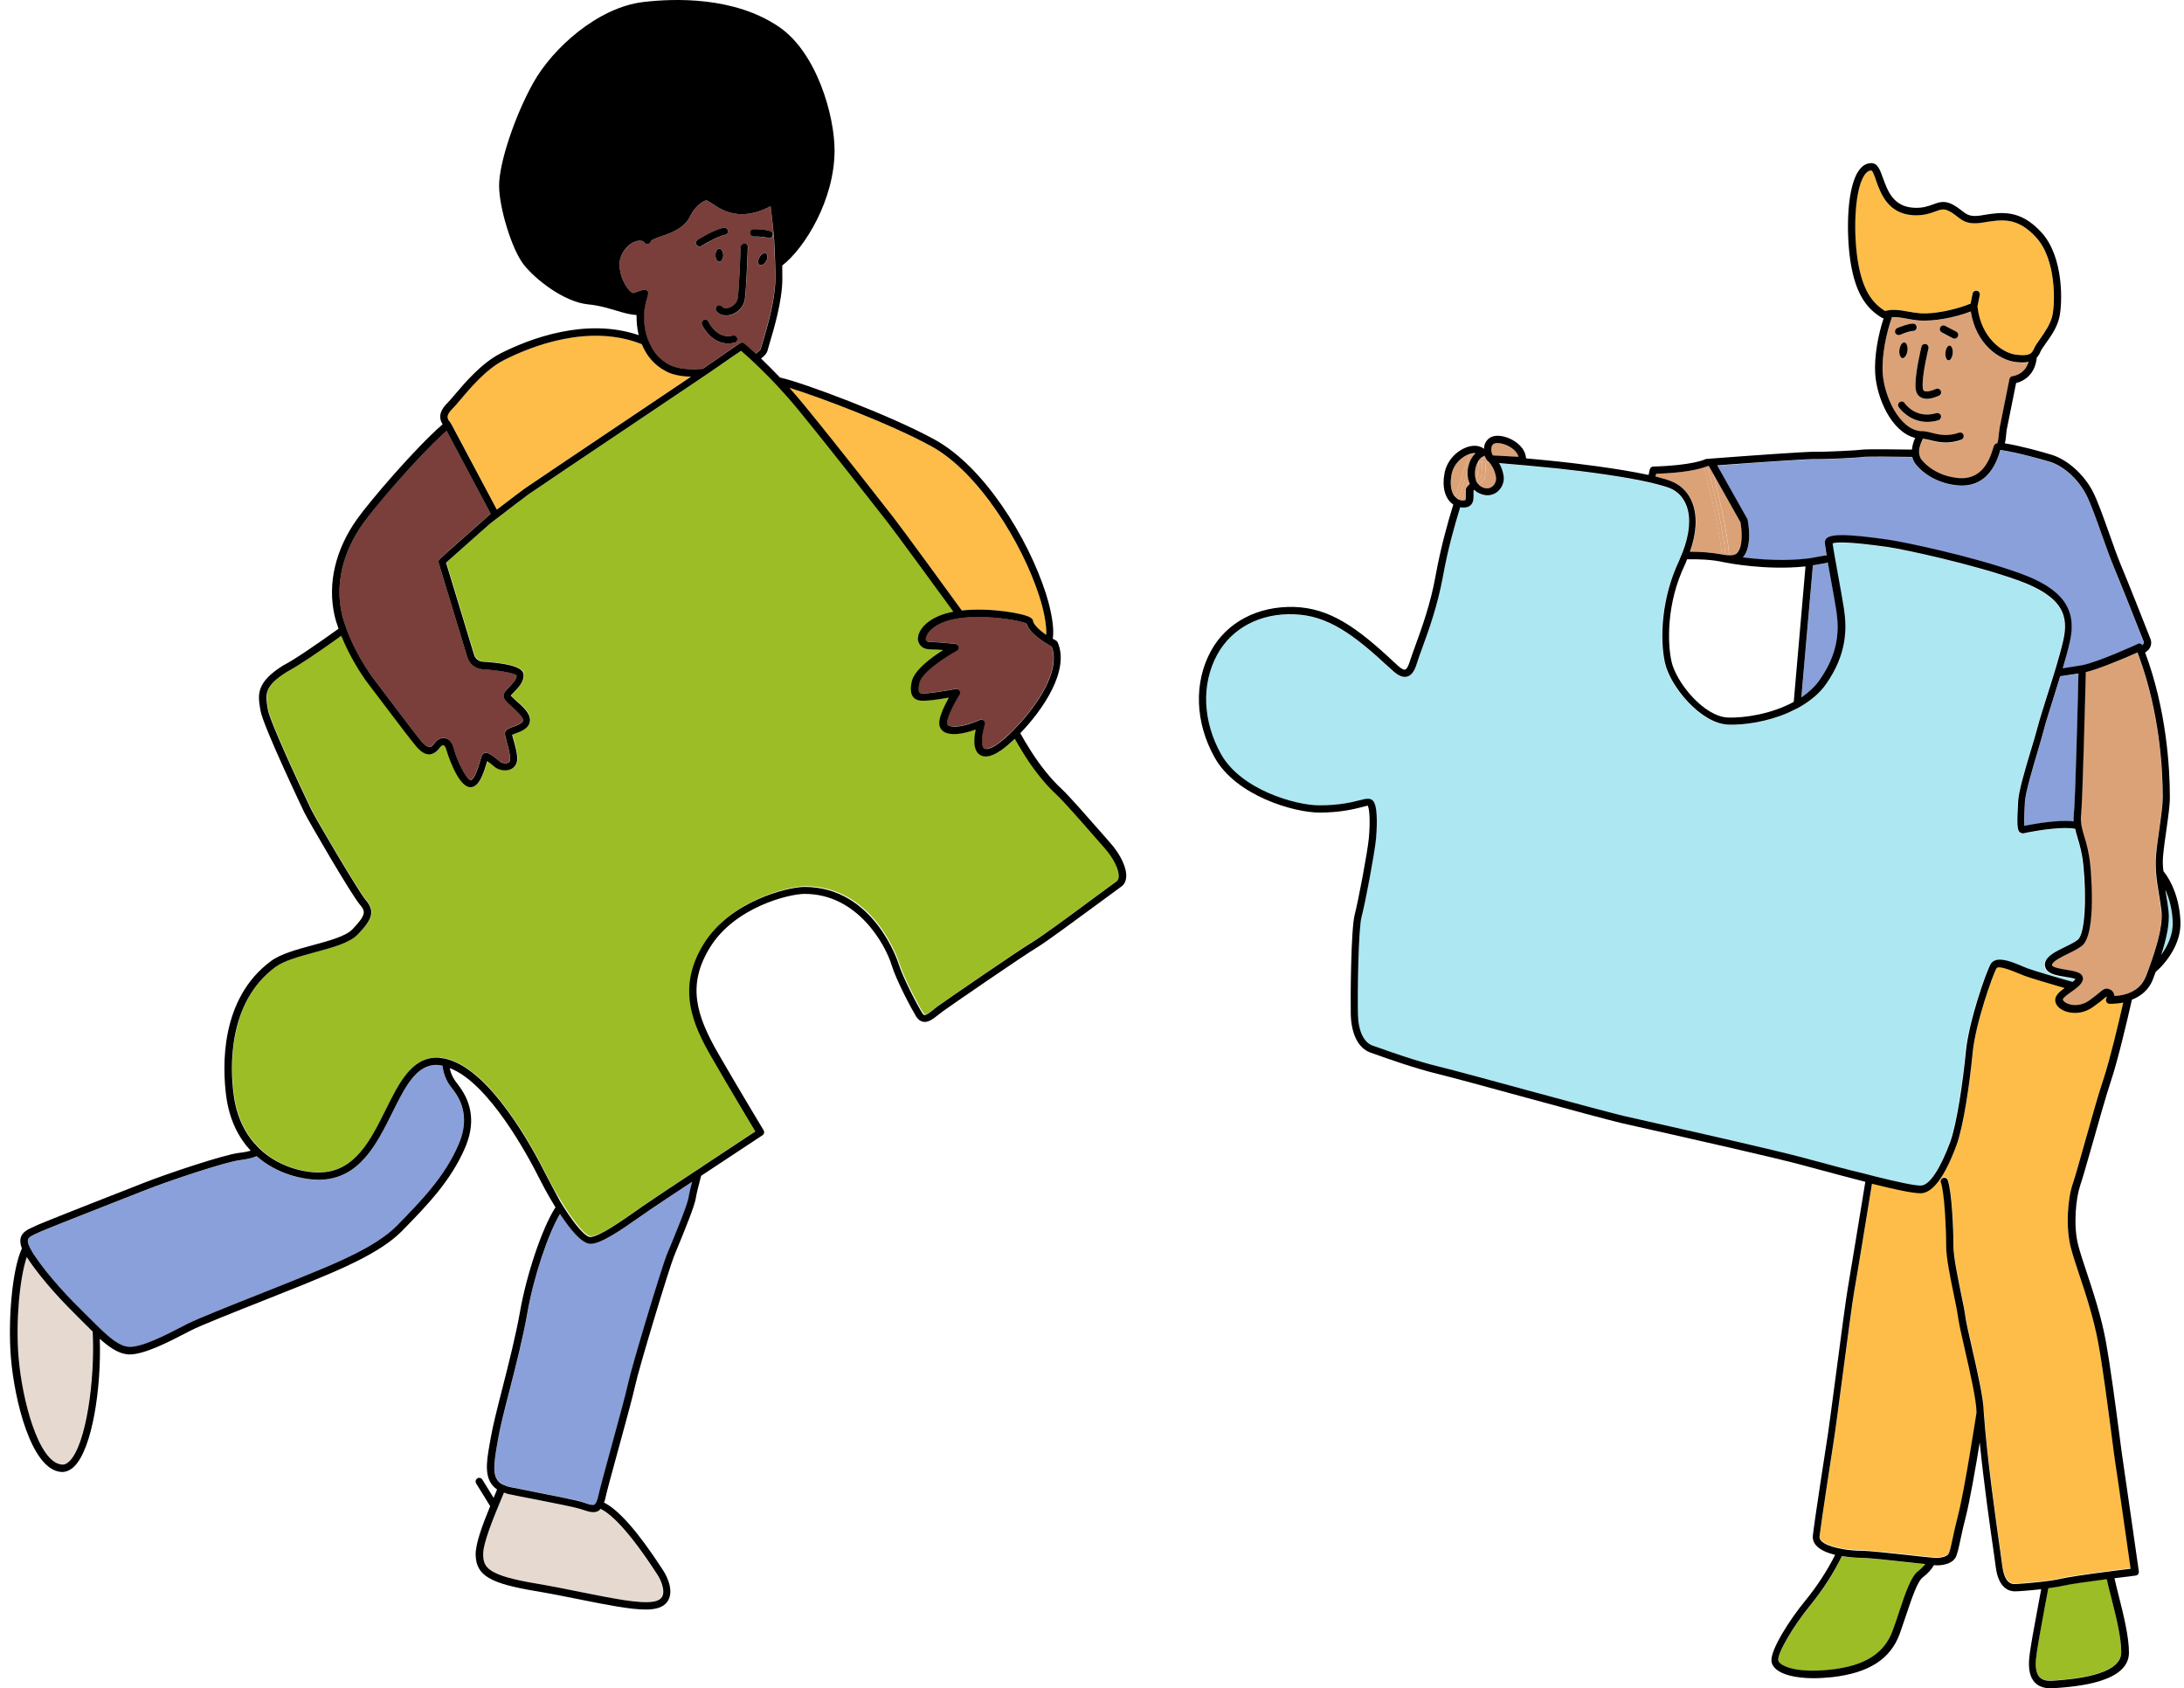 <svg width="207" height="160" viewBox="0 0 207 160" fill="none" xmlns="http://www.w3.org/2000/svg">
<path d="M7.429 124.871C6.234 123.708 4.003 121.427 2.571 119.215C2.549 119.181 2.538 119.158 2.515 119.124C1.828 121.154 1.456 125.292 1.737 128.633C2.075 132.59 3.597 138.553 5.817 138.792C6.077 138.826 6.325 138.712 6.573 138.462C8.15 136.899 8.996 130.765 8.748 126.193C8.545 125.988 8.331 125.783 8.128 125.577C7.914 125.338 7.677 125.099 7.429 124.871Z" fill="#E6DAD0"/>
<path d="M56.209 143.308C55.905 143.308 55.578 143.194 55.262 143.091L55.093 143.034C54.53 142.852 52.512 142.453 50.574 142.065C49.773 141.905 48.973 141.746 48.263 141.609C48.072 141.575 47.925 141.506 47.756 141.449C47.666 141.666 47.587 141.871 47.485 142.099C46.753 143.866 45.75 146.295 45.783 147.367C45.829 148.541 46.189 149.305 50.844 150.08C52.309 150.32 53.752 150.616 55.138 150.901C58.057 151.494 60.571 151.996 61.867 151.791C62.34 151.711 62.633 151.54 62.757 151.243C63.005 150.673 62.611 149.727 62.273 149.225L62.16 149.054C59.354 144.744 57.731 143.388 56.874 142.988C56.818 143.045 56.773 143.125 56.705 143.171C56.558 143.274 56.389 143.308 56.209 143.308Z" fill="#E6DAD0"/>
<path d="M68.178 24.809C68.383 24.809 68.55 24.528 68.55 24.182C68.55 23.835 68.383 23.555 68.178 23.555C67.973 23.555 67.806 23.835 67.806 24.182C67.806 24.528 67.973 24.809 68.178 24.809Z" fill="black"/>
<path d="M71.977 24.375C71.807 24.671 71.807 25.002 71.988 25.105C72.168 25.207 72.45 25.047 72.619 24.751C72.788 24.455 72.788 24.124 72.608 24.021C72.427 23.919 72.146 24.078 71.977 24.375Z" fill="black"/>
<path d="M160.452 47.726C160.914 48.98 160.801 50.576 160.192 52.287C160.271 52.287 160.339 52.287 160.418 52.287C161.274 52.287 162.255 52.366 163.202 52.538C163.01 50.166 161.86 45.605 161.522 44.294C160.925 44.488 159.584 44.807 156.991 44.898L156.924 45.16C157.578 45.32 158.141 45.491 158.558 45.674C159.437 46.05 160.091 46.768 160.452 47.726Z" fill="#DCA277"/>
<path d="M164.645 52.424C165.254 51.819 165.096 50.155 164.972 49.493L162.391 44.898C162.864 46.791 163.755 50.531 163.901 52.617C164.206 52.64 164.476 52.606 164.645 52.424Z" fill="#DCA277"/>
<path d="M163.541 52.594C163.361 50.177 162.177 45.48 161.839 44.18C161.783 44.203 161.659 44.248 161.512 44.294C161.85 45.605 162.989 50.154 163.192 52.537C163.316 52.56 163.428 52.56 163.541 52.594Z" fill="#DCA277"/>
<path d="M163.643 52.606C163.744 52.629 163.812 52.618 163.891 52.618C163.744 50.543 162.854 46.791 162.38 44.899L161.963 44.169L161.839 44.18C162.177 45.469 163.361 50.178 163.541 52.595C163.575 52.595 163.609 52.595 163.643 52.606Z" fill="#DCA277"/>
<path d="M143.93 43.303C143.862 43.04 143.682 42.824 143.524 42.675C143.006 42.174 142.205 41.934 141.766 42.014C141.54 42.048 141.394 42.197 141.338 42.447C141.281 42.721 141.36 43.029 141.473 43.177C141.574 43.188 141.676 43.188 141.777 43.2L143.93 43.303Z" fill="#DCA277"/>
<path d="M141.789 43.189C141.687 43.177 141.586 43.166 141.484 43.166V43.177L141.789 43.189Z" fill="#DCA277"/>
<path d="M139.579 43.006C139.59 43.006 139.658 43.017 139.782 43.017C139.804 42.995 139.827 42.972 139.85 42.949C139.827 42.949 139.804 42.938 139.782 42.938C139.647 42.938 139.489 42.96 139.331 43.006C138.621 43.222 137.776 43.929 137.573 44.99C137.415 45.845 137.516 46.552 137.866 46.996C137.888 47.019 137.922 47.031 137.945 47.065C138.272 45.97 139.185 43.359 139.23 43.234C139.275 43.086 139.421 43.006 139.579 43.006Z" fill="#DCA277"/>
<path d="M138.892 47.384C138.959 47.315 138.948 46.996 138.937 46.745C138.937 46.642 138.937 46.529 138.937 46.403C138.937 46.312 138.971 46.232 139.027 46.164L139.309 45.856C139.252 45.73 139.207 45.616 139.174 45.48C138.914 46.232 138.666 46.996 138.554 47.406C138.576 47.406 138.588 47.418 138.61 47.418C138.79 47.429 138.869 47.395 138.892 47.384Z" fill="#DCA277"/>
<path d="M139.263 43.871C139.387 43.518 139.567 43.244 139.781 43.016C139.657 43.005 139.59 43.005 139.579 43.005C139.421 43.005 139.274 43.085 139.229 43.233C139.184 43.358 138.271 45.969 137.944 47.064C138.035 47.155 138.125 47.246 138.237 47.303C138.395 46.745 138.801 45.547 139.116 44.612C139.139 44.362 139.184 44.099 139.263 43.871Z" fill="#DCA277"/>
<path d="M139.116 44.613C138.79 45.56 138.395 46.745 138.237 47.304C138.339 47.361 138.451 47.384 138.564 47.395C138.677 46.985 138.925 46.232 139.184 45.468C139.116 45.195 139.083 44.91 139.116 44.613Z" fill="#DCA277"/>
<path d="M140.66 45.412L140.187 45.936C140.221 45.959 140.232 46.005 140.266 46.027C140.672 46.312 141.066 46.347 141.382 46.153C141.686 45.959 141.855 45.583 141.799 45.218C141.697 44.511 141.325 44.021 141.179 43.838C141.055 43.827 140.953 43.815 140.841 43.815L140.751 45.206C140.739 45.286 140.705 45.355 140.66 45.412Z" fill="#DCA277"/>
<path d="M141.146 43.804C141.056 43.758 140.955 43.644 140.853 43.484L140.831 43.815C140.943 43.826 141.045 43.838 141.169 43.838C141.169 43.826 141.157 43.815 141.146 43.804Z" fill="#DCA277"/>
<path d="M139.838 45.286L140.063 45.035L140.142 43.758C140.12 43.758 140.097 43.758 140.075 43.758C139.996 43.895 139.928 44.032 139.906 44.111C139.793 44.465 139.759 44.898 139.838 45.286Z" fill="#DCA277"/>
<path d="M140.156 43.621C140.122 43.667 140.11 43.702 140.087 43.749C140.11 43.749 140.133 43.749 140.156 43.749V43.621Z" fill="#DCA277"/>
<path d="M139.951 45.673C140.008 45.776 140.086 45.855 140.177 45.935L140.65 45.411C140.706 45.354 140.74 45.274 140.74 45.194L140.83 43.803C140.706 43.792 140.594 43.78 140.492 43.78L140.402 45.183L139.951 45.673Z" fill="#DCA277"/>
<path d="M140.842 43.462C140.796 43.382 140.74 43.314 140.706 43.188C140.639 43.211 140.582 43.257 140.515 43.291L140.503 43.428C140.616 43.439 140.729 43.451 140.842 43.462Z" fill="#DCA277"/>
<path d="M140.491 43.781C140.593 43.793 140.717 43.804 140.829 43.804L140.852 43.473C140.852 43.462 140.841 43.462 140.841 43.45C140.717 43.439 140.615 43.428 140.514 43.428L140.491 43.781Z" fill="#DCA277"/>
<path d="M139.838 45.286C139.861 45.422 139.895 45.559 139.951 45.673L140.402 45.183L140.492 43.781C140.357 43.769 140.255 43.758 140.154 43.758L140.075 45.035L139.838 45.286Z" fill="#DCA277"/>
<path d="M140.529 43.291C140.461 43.326 140.403 43.372 140.346 43.419C140.403 43.419 140.461 43.43 140.518 43.43L140.529 43.291Z" fill="#DCA277"/>
<path d="M140.153 43.747C140.254 43.759 140.367 43.77 140.491 43.77L140.514 43.417C140.457 43.417 140.401 43.405 140.344 43.405C140.277 43.474 140.209 43.542 140.164 43.611L140.153 43.747Z" fill="#DCA277"/>
<path d="M103.806 79.297C102.634 77.963 100.876 75.945 100.155 75.273C99.118 74.303 98.036 72.969 97.123 71.51C96.706 70.837 96.435 70.393 96.221 69.994C95.748 70.438 95.32 70.814 94.959 71.054C94.373 71.464 93.877 71.67 93.46 71.67C93.234 71.67 93.043 71.613 92.874 71.487C92.378 71.122 92.254 70.324 92.513 69.116C91.172 69.606 90.067 69.686 89.493 69.321C89.222 69.15 89.064 68.876 89.053 68.546C89.031 67.896 89.572 66.801 89.966 66.094C89.402 66.185 88.625 66.311 88.106 66.356C87.509 66.413 86.968 66.459 86.618 66.071C86.359 65.786 86.303 65.319 86.438 64.623C86.652 63.506 88.332 62.275 89.425 61.579C88.997 61.545 88.523 61.511 88.174 61.511C87.599 61.511 87.182 61.203 87.069 60.735C87.058 60.701 87.047 60.678 87.036 60.633C87.024 60.553 87.036 60.462 87.047 60.382C87.058 60.268 87.081 60.154 87.126 60.04C87.407 59.276 88.332 58.444 89.921 58.044C90.067 58.01 90.225 57.976 90.394 57.942C88.816 55.776 84.951 50.485 84.116 49.413C83.587 48.729 78.83 42.652 75.675 38.787C74.953 37.909 74.254 37.122 73.601 36.427C73.477 36.301 73.364 36.164 73.24 36.05C73.116 35.913 72.992 35.788 72.868 35.663C72.372 35.161 71.921 34.716 71.527 34.351C71.437 34.26 71.347 34.18 71.257 34.101C71.155 34.009 71.065 33.918 70.975 33.838C70.67 33.565 70.434 33.348 70.276 33.223C69.859 33.508 68.923 34.146 68.101 34.716C68.056 34.751 68.01 34.785 67.965 34.807C67.898 34.853 67.785 34.933 67.65 35.024C67.582 35.07 67.503 35.127 67.424 35.184C67.357 35.229 67.289 35.275 67.222 35.321C67.097 35.4 66.962 35.492 66.816 35.594C66.805 35.606 66.793 35.606 66.782 35.617C65.272 36.632 62.6 38.433 59.794 40.315C55.41 43.256 50.879 46.301 50.112 46.836C49.763 47.076 48.489 48.056 46.731 49.413C46.641 49.482 46.528 49.573 46.438 49.641L46.145 49.904L45.886 50.132L45.627 50.36L42.313 53.301L44.962 62.012C45.075 62.389 45.401 62.662 45.796 62.685C49.188 62.913 49.662 63.46 49.662 63.962C49.673 64.612 49.177 65.125 48.771 65.535C48.659 65.65 48.501 65.809 48.444 65.9C48.535 66.026 48.782 66.242 48.974 66.402C49.572 66.938 50.259 67.542 50.27 68.192C50.282 68.979 49.425 69.298 48.85 69.503C48.76 69.537 48.659 69.572 48.58 69.606C48.614 69.731 48.67 69.937 48.715 70.119C48.884 70.712 49.087 71.453 49.053 72C49.031 72.411 48.805 72.73 48.444 72.878C47.971 73.084 47.295 72.969 46.9 72.639C46.574 72.365 46.348 72.194 46.213 72.103C46.19 72.16 46.179 72.228 46.156 72.297C45.818 73.414 45.458 74.44 44.759 74.566C44.714 74.577 44.68 74.577 44.635 74.577C43.384 74.577 42.358 71.088 42.347 71.054C42.268 70.746 42.144 70.609 42.065 70.598C41.975 70.587 41.84 70.666 41.727 70.826C41.411 71.248 41.085 71.453 40.724 71.464C40.713 71.464 40.713 71.464 40.701 71.464C40.307 71.464 39.912 71.225 39.495 70.723C38.999 70.13 37.681 68.386 36.509 66.847C35.889 66.026 35.325 65.285 35.01 64.874C34.266 63.905 33.139 62.103 32.384 60.234C30.163 61.818 28.292 63.084 27.221 63.654C25.058 65 25.193 65.786 25.384 66.984L25.418 67.189C25.587 68.306 28.506 74.566 29.521 76.675C29.904 77.473 33.973 84.44 34.683 85.249C35.663 86.389 35.246 87.176 33.95 88.533C33.195 89.331 31.595 89.764 29.893 90.22C28.461 90.608 26.974 91.007 26.151 91.611C21.564 94.986 21.845 101.212 22.183 103.732C22.477 105.966 23.367 107.563 24.483 108.691C24.562 108.771 24.652 108.851 24.742 108.931C24.832 109.011 24.911 109.09 25.001 109.17C26.782 110.664 28.968 111.12 30.366 111.086C33.68 111.017 35.167 108.041 36.588 105.157C37.85 102.614 39.045 100.208 41.434 100.208C41.479 100.208 41.535 100.208 41.592 100.208C41.693 100.208 41.783 100.243 41.885 100.254C42.009 100.265 42.133 100.277 42.257 100.311C42.381 100.334 42.505 100.368 42.617 100.414C46.551 101.622 50.327 108.384 51.848 111.428C52.243 112.215 52.694 113.024 53.156 113.777C53.223 113.879 53.28 113.982 53.347 114.084C53.415 114.187 53.471 114.29 53.539 114.392C54.542 115.966 55.534 117.163 56.018 117.163H56.03C56.886 117.117 58.96 115.658 60.335 114.7C60.696 114.449 61.023 114.221 61.316 114.016C61.947 113.583 63.874 112.317 65.903 110.96C66.049 110.869 66.196 110.767 66.342 110.675C66.489 110.573 66.635 110.481 66.782 110.379C68.878 108.988 70.93 107.631 71.662 107.152C71.087 106.194 69.171 103.013 67.548 100.186C65.722 97.027 64.167 93.584 66.771 89.377C69.273 85.329 74.705 83.995 76.294 83.984C76.306 83.984 76.317 83.984 76.328 83.984C82.922 83.984 85.198 91.155 85.221 91.224C85.649 92.603 86.99 95.157 87.475 95.933C87.52 96.013 87.599 96.104 87.678 96.127C87.858 96.161 88.264 95.853 88.58 95.591C88.715 95.477 88.861 95.374 88.997 95.26C89.842 94.656 96.616 89.992 97.934 89.206C98.825 88.67 101.665 86.572 103.75 85.033C104.731 84.303 105.553 83.699 105.914 83.448C106.027 83.368 106.094 83.243 106.106 83.072C106.185 82.41 105.61 81.259 104.731 80.267C104.471 80.061 104.167 79.708 103.806 79.297Z" fill="#9CBD25"/>
<path d="M176.467 147.651C176.445 147.651 175.566 147.64 174.585 147.48C173.841 149.031 172.782 150.696 171.576 152.155C169.975 154.094 168.476 156.67 168.555 157.343C168.578 157.56 168.905 157.879 169.761 158.107C170.437 158.278 171.643 158.449 173.559 158.232C176.76 157.868 178.609 156.705 179.386 154.561C179.589 154.002 179.792 153.409 179.984 152.839C180.592 151.004 181.133 149.419 181.81 148.906C182.103 148.689 182.328 148.461 182.486 148.244C182.08 148.199 181.584 148.153 180.953 148.085C179.262 147.88 177.166 147.651 176.467 147.651Z" fill="#9CBD25"/>
<path d="M199.675 149.636C198.007 149.852 196.102 150.115 195.573 150.251C195.246 150.343 194.716 150.422 194.141 150.491C194.04 151.061 193.927 151.665 193.803 152.281C193.431 154.242 193.048 156.272 192.969 157.229C192.89 158.039 193.014 158.62 193.318 158.928C193.578 159.19 193.995 159.304 194.558 159.259L194.716 159.247C196.283 159.133 201.028 158.791 201.05 156.602C201.061 155.188 200.532 153.056 200.058 151.175C199.923 150.639 199.788 150.126 199.675 149.636Z" fill="#9CBD25"/>
<path d="M190.973 34.307C189.531 34.113 187.288 32.688 186.792 29.529C185.203 30.122 183.23 30.476 181.946 30.384C181.483 30.35 181.055 30.27 180.672 30.202C180.165 30.111 179.736 30.042 179.319 30.065C178.801 31.513 178.339 33.668 178.44 35.367C178.576 37.568 180.03 40.737 182.081 40.897H182.092C182.396 40.886 182.701 40.954 183.061 41.045C183.726 41.216 184.56 41.433 185.676 41.045C185.857 40.977 186.048 41.079 186.116 41.262C186.172 41.444 186.082 41.638 185.902 41.706C185.349 41.9 184.865 41.969 184.425 41.969C183.817 41.969 183.309 41.843 182.892 41.729C182.656 41.672 182.441 41.627 182.261 41.615C182.115 41.923 181.979 42.254 181.923 42.584C181.9 42.71 181.889 42.824 181.9 42.938C181.9 43.063 181.946 43.166 181.979 43.28C182.002 43.348 182.013 43.428 182.058 43.496C182.171 43.668 183.276 45.138 185.665 45.344C187.254 45.469 188.336 44.545 188.888 42.607C188.922 42.505 188.956 42.413 188.979 42.311C188.979 42.288 189.001 42.288 189.012 42.265C189.069 42.14 189.181 42.048 189.317 42.048C189.328 42.037 189.339 41.992 189.35 41.946C189.407 41.741 189.452 41.285 189.474 41.068C189.497 40.874 189.508 40.692 189.542 40.555C189.644 40.042 190.466 35.96 190.466 35.96C190.5 35.812 190.624 35.698 190.771 35.686C190.917 35.675 191.931 35.504 192.281 34.33C192.112 34.364 191.931 34.386 191.74 34.386C191.481 34.364 191.233 34.341 190.973 34.307ZM182.126 32.859C182.171 32.676 182.363 32.562 182.543 32.608C182.723 32.653 182.836 32.847 182.791 33.03C182.78 33.053 182.148 35.584 182.25 36.747C182.272 36.986 182.363 37.032 182.396 37.054C182.633 37.191 183.185 37.02 183.49 36.861C183.659 36.77 183.862 36.849 183.952 37.02C184.042 37.191 183.974 37.397 183.805 37.488C183.726 37.533 183.174 37.796 182.633 37.796C182.43 37.796 182.239 37.761 182.07 37.659C181.867 37.545 181.619 37.305 181.574 36.804C181.45 35.538 182.092 32.961 182.126 32.859ZM179.658 31.547C179.579 31.376 179.658 31.171 179.838 31.091C180.018 31.012 180.909 30.635 181.371 30.669C181.562 30.692 181.698 30.852 181.686 31.046C181.664 31.24 181.506 31.376 181.314 31.365C181.145 31.365 180.559 31.547 180.131 31.73C180.086 31.753 180.041 31.764 179.996 31.764C179.838 31.753 179.714 31.684 179.658 31.547ZM180.785 33.246C180.728 33.657 180.525 33.976 180.311 33.942C180.108 33.919 179.973 33.554 180.03 33.144C180.086 32.733 180.289 32.414 180.503 32.448C180.706 32.482 180.83 32.836 180.785 33.246ZM183.726 39.825C183.332 39.939 182.982 39.996 182.644 39.996C180.897 39.996 179.962 38.628 179.951 38.605C179.849 38.446 179.883 38.229 180.041 38.126C180.199 38.012 180.413 38.058 180.514 38.218C180.559 38.275 181.574 39.745 183.523 39.164C183.704 39.107 183.895 39.209 183.952 39.403C184.019 39.574 183.918 39.768 183.726 39.825ZM184.673 34.158C184.481 34.136 184.358 33.816 184.391 33.429C184.425 33.041 184.605 32.745 184.797 32.767C184.989 32.779 185.113 33.109 185.079 33.497C185.045 33.873 184.865 34.17 184.673 34.158ZM185.563 31.912C185.507 32.038 185.383 32.106 185.259 32.106C185.203 32.106 185.158 32.095 185.101 32.072L184.042 31.525C183.873 31.433 183.805 31.228 183.895 31.057C183.986 30.886 184.188 30.818 184.358 30.909L185.417 31.456C185.586 31.525 185.654 31.741 185.563 31.912Z" fill="#DCA277"/>
<path d="M204.656 78.443C204.814 77.326 204.961 76.265 204.961 75.57C204.961 72.81 204.656 67.52 202.729 62.286C202.684 62.172 202.65 62.058 202.605 61.944C202.594 61.91 202.583 61.876 202.571 61.842C202.346 61.944 202.03 62.081 201.658 62.241C200.475 62.754 198.739 63.461 197.668 63.712C197.623 65.604 197.375 76.014 197.218 77.314C197.184 77.565 197.206 77.793 197.229 78.021C197.24 78.146 197.263 78.283 197.297 78.42C197.308 78.477 197.319 78.523 197.33 78.58C197.353 78.659 197.375 78.751 197.398 78.842C197.409 78.865 197.409 78.899 197.421 78.922C197.454 79.024 197.477 79.127 197.511 79.23C197.511 79.241 197.522 79.252 197.522 79.264C197.714 79.925 197.962 80.746 198.085 81.92C198.097 81.989 198.762 88.556 197.274 89.674C196.902 89.947 196.406 90.198 195.933 90.426C195.347 90.711 194.569 91.099 194.479 91.407C194.468 91.43 194.456 91.464 194.468 91.487C194.501 91.703 195.448 91.851 195.854 91.92C196.361 92 196.834 92.079 197.127 92.273C197.274 92.376 197.364 92.501 197.387 92.672C197.387 92.718 197.398 92.752 197.398 92.809C197.387 92.98 197.297 93.128 197.173 93.277C197.094 93.379 197.003 93.471 196.891 93.562C196.789 93.653 196.665 93.744 196.541 93.835C196.462 93.892 196.395 93.949 196.316 93.995C196.045 94.177 195.493 94.576 195.493 94.736C195.493 94.805 195.595 94.953 195.843 95.078C196.361 95.34 197.218 95.363 197.973 94.839C198.502 94.474 198.796 94.212 198.998 94.041C199.314 93.767 199.528 93.596 199.956 93.778C200.137 93.858 200.272 93.995 200.328 94.177C200.351 94.257 200.362 94.326 200.373 94.394C200.644 94.383 201.016 94.337 201.422 94.234C201.546 94.2 201.681 94.155 201.805 94.098C201.94 94.041 202.075 93.972 202.199 93.904C202.65 93.641 203.056 93.242 203.315 92.65C203.338 92.604 203.36 92.581 203.371 92.535C203.405 92.433 203.439 92.342 203.484 92.239C203.552 92.057 203.619 91.886 203.676 91.715C204.397 89.719 204.972 87.849 204.837 86.447C204.78 85.922 204.69 85.398 204.6 84.839C204.487 84.201 204.386 83.562 204.329 82.878C204.318 82.707 204.307 82.525 204.296 82.354C204.284 82.206 204.284 82.057 204.284 81.909C204.284 81.624 204.296 81.339 204.318 81.054C204.408 80.176 204.532 79.298 204.656 78.443Z" fill="#DCA277"/>
<path d="M196.879 79.423C196.868 79.377 196.856 79.343 196.845 79.297C196.811 79.183 196.777 79.07 196.744 78.956C196.71 78.841 196.687 78.727 196.665 78.613C196.665 78.602 196.653 78.591 196.653 78.568C195.549 78.34 193.272 78.705 192.258 78.887C192.021 78.933 191.829 78.967 191.773 78.99C191.694 79.013 191.582 78.978 191.491 78.944C191.469 78.933 191.435 78.921 191.412 78.91C191.165 78.693 191.108 78.26 191.243 75.957C191.3 74.976 191.92 72.901 192.472 71.065C192.72 70.233 192.945 69.481 193.081 68.968C193.25 68.295 193.588 67.246 193.971 66.026C194.534 64.224 195.177 62.183 195.526 60.69C196.045 58.409 195.526 56.574 191.255 55.023C187.006 53.484 180.412 52.07 178.913 51.865C175.036 51.317 173.954 51.397 173.661 51.523C173.717 51.99 173.931 53.164 174.157 54.407C174.382 55.661 174.619 56.961 174.743 57.771C175.002 59.561 175.047 61.99 173.03 64.863C172.432 65.718 171.598 66.391 170.686 66.938C170.562 67.006 170.449 67.075 170.325 67.143C170.032 67.303 169.739 67.451 169.423 67.576C167.417 68.432 165.208 68.751 163.754 68.694C161.15 68.58 158.265 65.068 157.769 62.833C157.239 60.496 157.454 56.585 159.122 53.142C159.144 53.096 159.156 53.062 159.167 53.016C159.223 52.891 159.257 52.777 159.313 52.663C159.37 52.537 159.415 52.423 159.46 52.309C160.102 50.656 160.249 49.14 159.82 47.977C159.539 47.201 159.009 46.62 158.299 46.312C157.995 46.175 157.544 46.05 157.037 45.913C156.913 45.879 156.8 45.845 156.665 45.822C156.541 45.788 156.428 45.765 156.304 45.73C153.993 45.206 150.522 44.727 147.513 44.408C146.025 44.248 143.793 44.054 142.058 43.906C142.238 44.214 142.407 44.613 142.486 45.103C142.587 45.742 142.283 46.403 141.753 46.734C141.505 46.882 141.235 46.962 140.953 46.962C140.593 46.962 140.221 46.837 139.871 46.597C139.815 46.551 139.781 46.483 139.725 46.438L139.635 46.54V46.734C139.646 47.201 139.657 47.612 139.375 47.886C139.218 48.045 138.981 48.125 138.677 48.125C138.643 48.125 138.62 48.125 138.586 48.125C138.519 48.125 138.44 48.102 138.372 48.091C138.338 48.193 138.316 48.285 138.282 48.399C137.921 49.619 137.245 51.888 136.727 54.704C136.242 57.417 135.408 59.698 134.799 61.362C134.574 61.967 134.382 62.503 134.247 62.947C134.033 63.643 133.729 64.031 133.334 64.144C132.748 64.304 132.207 63.791 131.722 63.346L131.655 63.289C128.24 60.085 125.783 58.341 122.627 58.238C119.415 58.113 116.71 59.561 115.346 62.058C113.824 64.829 113.96 68.352 115.695 71.476C117.589 74.874 122.785 76.344 125.016 76.344C126.932 76.344 128.116 76.048 128.826 75.866C129.141 75.786 129.412 75.717 129.626 75.717C129.863 75.717 130.043 75.786 130.178 76.002C130.618 76.698 130.46 78.876 130.392 79.526C130.257 80.917 129.378 85.603 129.029 86.891C128.713 88.054 128.634 94.245 128.679 96.115C128.713 97.734 129.232 98.829 130.099 99.125L130.539 99.274C131.621 99.661 134.168 100.573 136.422 101.121C137.696 101.428 141.134 102.363 144.774 103.355C148.662 104.416 152.686 105.51 153.847 105.773C154.298 105.875 155.143 106.069 156.214 106.308C160.452 107.266 168.352 109.045 171.08 109.786L171.711 109.957C173.12 110.345 175.07 110.869 176.907 111.337C177.02 111.371 177.132 111.394 177.256 111.428C177.369 111.462 177.482 111.485 177.606 111.519C179.702 112.032 181.528 112.443 182.058 112.397C182.835 112.329 183.827 110.835 184.774 108.304C185.394 106.651 185.969 102.774 186.273 99.661C186.555 96.822 188.178 92.182 188.617 91.406C188.707 91.235 188.854 91.144 189.012 91.076C189.632 90.813 190.646 91.201 191.48 91.555C191.536 91.577 191.604 91.612 191.66 91.634C191.852 91.714 192.021 91.782 192.145 91.828C192.742 92.045 194.974 92.718 196.372 93.094C196.496 93.002 196.597 92.9 196.653 92.832C196.473 92.752 196.034 92.683 195.729 92.626C195.042 92.512 194.332 92.398 193.982 92.033C193.881 91.931 193.813 91.794 193.779 91.634C193.779 91.623 193.768 91.612 193.768 91.6C193.757 91.486 193.757 91.383 193.779 91.281C193.926 90.642 194.782 90.221 195.628 89.81C196.079 89.593 196.541 89.365 196.856 89.126C197.566 88.59 197.713 85.01 197.397 82C197.307 80.86 197.082 80.096 196.879 79.423Z" fill="#ACE7F2"/>
<path d="M205.288 84.702C205.39 85.272 205.48 85.808 205.536 86.355C205.649 87.53 205.333 88.955 204.837 90.494C205.446 89.673 205.987 88.59 205.931 87.382C205.886 86.173 205.593 85.124 205.221 84.28C205.243 84.428 205.266 84.565 205.288 84.702Z" fill="#ACE7F2"/>
<path d="M60.84 32.608C60.773 32.585 60.705 32.551 60.637 32.528C55.802 30.726 50.516 32.744 47.8 34.101C46.098 34.956 44.565 36.769 43.652 37.864C43.359 38.217 43.123 38.491 42.953 38.662C42.277 39.323 42.334 39.631 42.706 40.042C42.717 40.053 42.717 40.076 42.717 40.087C42.728 40.099 42.739 40.099 42.751 40.11L47.101 48.285C48.465 47.236 49.423 46.495 49.727 46.29C50.505 45.754 55.036 42.71 59.42 39.768C61.731 38.217 63.94 36.735 65.495 35.686C64.582 35.663 63.737 35.515 63.094 35.162C61.945 34.546 61.246 33.611 60.84 32.608Z" fill="#FDBD48"/>
<path d="M98.496 56.483C96.873 51.443 92.748 44.762 88.308 42.31C84.532 40.224 77.736 37.647 74.828 36.758C75.278 37.26 75.741 37.784 76.203 38.365C79.37 42.242 84.126 48.331 84.656 49.003C85.546 50.144 89.705 55.856 91.159 57.851C93.796 57.566 97.076 58.113 97.696 58.547C97.831 58.638 97.899 58.752 97.921 58.877C97.944 59.071 98.293 59.562 99.161 60.166C99.218 59.219 98.913 57.76 98.496 56.483Z" fill="#FDBD48"/>
<path d="M178.644 29.46C178.7 29.448 178.757 29.437 178.813 29.426C178.948 29.392 179.084 29.369 179.208 29.357C179.331 29.346 179.467 29.346 179.591 29.357C179.985 29.369 180.38 29.437 180.785 29.506C181.169 29.574 181.552 29.654 181.98 29.677C183.254 29.768 185.226 29.392 186.759 28.764L186.951 27.818C186.984 27.624 187.176 27.51 187.356 27.544C187.548 27.579 187.661 27.772 187.627 27.955L187.413 29.027C187.739 32.048 189.813 33.428 191.053 33.599C191.752 33.69 192.135 33.644 192.372 33.53C192.563 33.439 192.654 33.302 192.71 33.143C192.71 33.131 192.721 33.12 192.732 33.108C192.789 32.96 192.89 32.789 193.003 32.607C193.104 32.459 193.217 32.288 193.341 32.117C193.781 31.489 194.333 30.714 194.513 29.893C194.772 28.719 194.896 24.603 192.992 22.505C191.222 20.544 189.746 20.783 188.044 21.057L187.931 21.08C186.545 21.308 186.06 20.931 185.497 20.509C185.271 20.338 185.046 20.167 184.73 19.996C184.223 19.734 183.941 19.837 183.4 20.031C182.904 20.213 182.284 20.43 181.338 20.384C178.926 20.259 178.249 18.355 177.799 17.089C177.675 16.747 177.483 16.188 177.359 16.143C177.156 16.143 176.976 16.245 176.807 16.439C175.815 17.613 175.601 21.558 176.04 24.512C176.514 27.636 177.551 28.764 178.644 29.46Z" fill="#FDBD48"/>
<path d="M200.148 136.089C199.81 133.501 199.291 129.602 198.863 127.196C198.446 124.893 197.68 122.589 197.06 120.742C196.733 119.762 196.451 118.907 196.271 118.211C195.764 116.25 195.978 113.514 196.474 112.1C196.665 111.552 197.094 110.036 197.59 108.269C198.209 106.057 198.919 103.56 199.393 102.146C199.945 100.493 200.768 97.072 201.264 94.951C200.542 95.1 199.956 95.065 199.945 95.065C199.832 95.054 199.731 94.986 199.675 94.894C199.618 94.792 199.618 94.666 199.663 94.564C199.686 94.507 199.708 94.415 199.697 94.393C199.675 94.381 199.562 94.472 199.46 94.552C199.246 94.735 198.931 94.997 198.378 95.385C197.804 95.784 197.218 95.932 196.688 95.932C196.237 95.932 195.843 95.829 195.55 95.681C195.099 95.453 194.828 95.111 194.817 94.746C194.794 94.279 195.223 93.914 195.696 93.572C194.298 93.184 192.484 92.637 191.954 92.432C191.819 92.386 191.639 92.306 191.436 92.226C190.106 91.656 189.373 91.485 189.249 91.702C188.877 92.363 187.266 96.912 186.995 99.672C186.713 102.602 186.127 106.661 185.451 108.485C184.358 111.404 183.253 112.932 182.149 113.023C182.103 113.023 182.07 113.023 182.013 113.023C181.292 113.023 179.579 112.658 177.449 112.123C177.122 114.118 175.95 121.324 175.781 122.213C175.668 122.817 175.059 127.401 174.563 131.072C174.248 133.433 173.989 135.439 173.921 135.85C173.729 137.081 172.647 144.116 172.478 145.53C172.456 145.69 172.501 145.815 172.625 145.952C172.895 146.26 173.493 146.488 174.18 146.647C174.293 146.67 174.406 146.693 174.53 146.716C174.642 146.739 174.766 146.761 174.879 146.784C175.442 146.864 176.006 146.91 176.468 146.91C177.212 146.91 179.241 147.138 181.021 147.331C181.405 147.377 181.777 147.411 182.137 147.457C182.554 147.502 182.926 147.537 183.197 147.559C183.366 147.571 183.49 147.582 183.557 147.582C183.557 147.582 183.569 147.582 183.58 147.582C184.132 147.571 184.583 147.411 184.707 147.195C184.82 147.001 184.978 146.26 185.135 145.553C185.259 144.971 185.406 144.31 185.575 143.671C186.217 141.231 187.299 134.162 187.356 133.797C187.356 132.657 186.736 129.932 186.229 127.743C185.936 126.443 185.676 125.326 185.609 124.779C185.541 124.266 185.372 123.445 185.192 122.567C184.854 120.948 184.482 119.1 184.482 118.017C184.482 116.364 184.313 112.955 183.986 112.02C183.918 111.838 184.02 111.644 184.189 111.575C184.369 111.518 184.561 111.609 184.628 111.781C185.011 112.852 185.169 116.364 185.169 118.006C185.169 119.032 185.552 120.902 185.868 122.418C186.06 123.342 186.217 124.14 186.296 124.687C186.364 125.2 186.612 126.306 186.905 127.583C187.412 129.807 188.043 132.566 188.043 133.786C188.37 138.301 189.204 144.093 189.599 146.887C189.689 147.559 189.768 148.073 189.801 148.369C189.948 149.486 190.331 150.056 190.94 150.056C191.267 150.056 192.45 149.965 193.566 149.84C193.69 149.828 193.803 149.806 193.927 149.794C194.051 149.783 194.174 149.76 194.287 149.749C194.749 149.68 195.155 149.612 195.426 149.543C195.978 149.395 197.883 149.133 199.551 148.916C199.663 148.905 199.787 148.882 199.9 148.871C200.013 148.859 200.125 148.836 200.238 148.825C200.959 148.734 201.591 148.654 201.963 148.608C201.715 146.898 200.666 139.498 200.509 138.563C200.43 138.256 200.306 137.321 200.148 136.089Z" fill="#FDBD48"/>
<path d="M60.696 115.293C58.656 116.73 57.01 117.824 56.041 117.881C56.03 117.881 56.007 117.881 55.996 117.881C55.162 117.881 54.035 116.49 53.088 115.042C51.95 116.98 50.586 120.982 50 124.403C49.617 126.603 48.929 129.317 48.321 131.712C47.825 133.673 47.385 135.371 47.216 136.409L47.103 137.059C46.799 138.792 46.664 139.898 47.408 140.502C47.498 140.571 47.599 140.628 47.712 140.685C47.904 140.787 48.129 140.867 48.411 140.924C49.121 141.072 49.921 141.232 50.721 141.38C52.773 141.791 54.722 142.167 55.331 142.372L55.5 142.429C55.872 142.555 56.221 142.669 56.391 142.566C56.413 142.555 56.436 142.509 56.458 142.486C56.526 142.418 56.582 142.315 56.627 142.167C56.65 142.087 56.684 142.019 56.706 141.916C56.841 141.266 57.405 139.18 58.014 136.979C58.667 134.573 59.355 132.088 59.546 131.176C59.907 129.477 62.804 119.933 63.254 118.839L63.48 118.303C63.998 117.06 65.204 114.153 65.306 113.446C65.351 113.115 65.486 112.556 65.632 111.986C63.852 113.172 62.263 114.221 61.688 114.609C61.372 114.814 61.045 115.042 60.696 115.293Z" fill="#8AA0DA"/>
<path d="M42.853 103.15C42.549 102.751 42.076 102.089 41.94 101.006C41.794 100.983 41.659 100.949 41.512 100.938C39.472 100.824 38.39 103.002 37.162 105.499C35.708 108.417 34.062 111.735 30.331 111.815C28.742 111.838 26.274 111.302 24.324 109.58C23.952 109.74 23.468 109.866 22.724 109.957C21.416 110.116 16.108 111.872 13.775 112.796C13.042 113.092 11.949 113.514 10.754 113.982C8.229 114.974 5.096 116.205 3.845 116.729C3.721 116.786 3.597 116.843 3.473 116.9C3.067 117.083 2.718 117.243 2.65 117.482C2.639 117.516 2.639 117.562 2.639 117.619C2.639 117.71 2.662 117.824 2.707 117.972C2.774 118.189 2.91 118.462 3.158 118.827C3.18 118.862 3.214 118.907 3.237 118.941C4.634 121.051 6.764 123.24 7.914 124.357C8.105 124.54 8.297 124.733 8.489 124.927C8.534 124.973 8.59 125.03 8.635 125.076C8.782 125.224 8.917 125.361 9.063 125.497C9.187 125.623 9.323 125.748 9.447 125.874C10.416 126.809 11.34 127.561 12.174 127.641C13.38 127.755 15.86 126.455 17.336 125.691L17.753 125.475C18.768 124.95 22.036 123.662 24.922 122.522C26.409 121.929 27.75 121.404 28.528 121.074L29.362 120.731C31.729 119.762 35.674 118.143 37.601 116.182L37.703 116.08C39.9 113.833 42.166 111.507 43.473 108.452C44.285 106.559 44.116 104.837 43 103.355L42.853 103.15Z" fill="#8AA0DA"/>
<path d="M194.615 66.231C194.231 67.44 193.905 68.489 193.736 69.139C193.6 69.663 193.375 70.427 193.127 71.271C192.62 72.981 191.977 75.102 191.932 76.003C191.898 76.516 191.831 77.758 191.876 78.272C192.676 78.112 195.099 77.679 196.553 77.85C196.542 77.656 196.542 77.451 196.564 77.234C196.711 76.003 196.948 65.958 197.004 63.837L195.28 64.111C195.054 64.817 194.829 65.536 194.615 66.231Z" fill="#8AA0DA"/>
<path d="M200.419 53.928C200.058 53.073 199.641 51.899 199.235 50.77C198.694 49.242 198.131 47.657 197.703 46.848C196.936 45.4 195.55 44.168 194.243 43.769C193.499 43.541 191.245 42.891 189.588 42.663C188.99 44.875 187.739 46.038 185.97 46.038C185.846 46.038 185.722 46.038 185.598 46.027C183.547 45.856 182.104 44.761 181.484 43.895C181.36 43.723 181.292 43.53 181.247 43.324C179.545 43.29 176.852 43.279 176.57 43.324C176.142 43.404 173.065 43.552 172.005 43.53C171.408 43.518 168.015 43.735 162.741 44.134L165.603 49.219C165.626 49.253 165.637 49.288 165.637 49.322C165.694 49.584 166.111 51.83 165.186 52.856C166.708 53.05 169.12 53.244 171.464 52.947L172.997 52.674C173.042 52.663 173.087 52.697 173.121 52.697C173.02 52.138 172.952 51.705 172.941 51.488C172.93 51.328 172.986 51.169 173.11 51.055C173.572 50.622 175.195 50.644 178.903 51.169C180.357 51.374 186.95 52.754 191.459 54.373C195.471 55.821 196.869 57.759 196.17 60.849C196.001 61.59 195.764 62.457 195.494 63.369L197.286 63.084C198.762 62.822 202.583 61.066 202.617 61.054C202.707 61.009 202.797 61.009 202.887 61.043C202.944 61.066 202.977 61.123 203.022 61.18L203.068 61.145C203.169 61.066 203.203 60.929 203.158 60.815C202.414 58.888 201.061 55.444 200.419 53.928Z" fill="#8AA0DA"/>
<path d="M173.471 54.533C173.392 54.077 173.313 53.667 173.245 53.279C173.211 53.302 173.178 53.348 173.133 53.348L171.836 53.576L170.743 66.084C171.408 65.639 172.005 65.103 172.456 64.453C174.327 61.797 174.305 59.63 174.057 57.863C173.933 57.065 173.696 55.776 173.471 54.533Z" fill="#8AA0DA"/>
<path d="M73.036 19.541C72.405 19.883 71.233 20.396 69.937 20.282C68.809 20.18 68.02 19.644 67.513 19.302C67.311 19.165 67.006 18.982 66.939 18.982C66.544 19.085 65.766 19.701 65.417 20.488C65.079 21.24 64.29 21.833 63.073 22.255L62.825 22.335C62.43 22.471 61.765 22.688 61.698 22.848C61.675 22.985 61.574 23.087 61.438 23.121C61.303 23.155 61.168 23.099 61.078 22.985C60.931 22.791 60.661 22.791 60.514 22.813C59.984 22.882 59.241 23.384 58.857 24.307C58.508 25.174 58.869 26.428 59.41 27.215C59.691 27.625 59.906 27.739 60.007 27.773L60.988 27.454C61.021 27.443 61.055 27.443 61.089 27.443C61.123 27.443 61.134 27.465 61.168 27.477C61.202 27.488 61.236 27.477 61.269 27.5C61.281 27.511 61.292 27.522 61.303 27.534C61.314 27.545 61.337 27.545 61.348 27.557C61.371 27.579 61.371 27.614 61.382 27.636C61.393 27.659 61.405 27.671 61.405 27.693C61.416 27.739 61.416 27.785 61.405 27.83C61.405 27.853 61.416 27.864 61.405 27.887C61.314 28.161 61.112 28.902 61.055 29.392C60.976 30.202 61.033 31.16 61.348 32.072C61.405 32.22 61.483 32.368 61.551 32.516C61.619 32.676 61.686 32.836 61.776 32.984C62.148 33.6 62.667 34.158 63.4 34.557C63.974 34.877 64.842 35.002 65.8 34.991C65.981 34.991 66.161 34.968 66.341 34.968C66.42 34.968 66.488 34.956 66.567 34.956C66.623 34.911 66.679 34.888 66.736 34.842C67.153 34.569 67.446 34.364 67.57 34.272C68.697 33.486 70.106 32.528 70.106 32.528C70.23 32.448 70.399 32.448 70.511 32.539C70.523 32.551 70.94 32.893 71.616 33.508C71.909 33.303 72.055 33.144 72.078 33.064L72.27 32.425C72.709 30.943 73.453 28.469 73.464 26.485C73.476 25.299 73.419 23.965 73.352 22.722C73.273 21.457 73.115 20.214 73.036 19.541ZM66.127 22.722C66.183 22.688 67.615 21.787 68.584 21.582C68.776 21.548 68.956 21.662 68.99 21.856C69.024 22.049 68.911 22.232 68.719 22.266C67.874 22.437 66.51 23.304 66.488 23.315C66.431 23.349 66.364 23.372 66.307 23.372C66.195 23.372 66.082 23.315 66.014 23.212C65.913 23.041 65.969 22.825 66.127 22.722ZM68.55 24.182C68.55 24.524 68.381 24.809 68.178 24.809C67.975 24.809 67.806 24.524 67.806 24.182C67.806 23.84 67.975 23.555 68.178 23.555C68.381 23.555 68.55 23.84 68.55 24.182ZM69.632 32.471C69.418 32.528 69.215 32.551 69.012 32.551C67.705 32.551 66.826 31.445 66.533 30.772C66.454 30.601 66.533 30.396 66.702 30.316C66.871 30.236 67.074 30.316 67.153 30.487C67.186 30.555 67.942 32.186 69.463 31.798C69.644 31.753 69.835 31.866 69.88 32.049C69.925 32.231 69.813 32.425 69.632 32.471ZM70.602 28.4C70.511 29.039 69.97 29.632 69.294 29.837C69.136 29.883 68.979 29.905 68.832 29.905C68.483 29.905 68.167 29.769 67.942 29.529C67.818 29.381 67.829 29.164 67.964 29.039C68.111 28.913 68.325 28.925 68.449 29.062C68.64 29.278 68.933 29.221 69.091 29.176C69.452 29.062 69.858 28.731 69.925 28.298C70.061 27.386 70.196 23.452 70.207 23.418C70.218 23.224 70.399 23.099 70.568 23.087C70.759 23.099 70.906 23.258 70.895 23.452C70.883 23.6 70.748 27.443 70.602 28.4ZM72.619 24.752C72.45 25.048 72.168 25.208 71.988 25.105C71.808 25.003 71.808 24.672 71.977 24.375C72.146 24.079 72.427 23.919 72.608 24.022C72.788 24.125 72.788 24.444 72.619 24.752ZM72.912 22.585C72.867 22.585 72.822 22.574 72.788 22.563C72.495 22.449 71.808 22.414 71.447 22.426C71.289 22.46 71.097 22.277 71.097 22.084C71.097 21.89 71.244 21.73 71.436 21.73C71.537 21.73 72.529 21.707 73.047 21.924C73.228 21.992 73.306 22.198 73.239 22.38C73.171 22.506 73.047 22.585 72.912 22.585Z" fill="#7A3F3B"/>
<path d="M48.511 66.961C48.038 66.539 47.756 66.288 47.733 65.992C47.711 65.672 47.959 65.41 48.274 65.079C48.59 64.76 48.973 64.361 48.962 64.008C48.872 63.894 48.071 63.575 45.738 63.415C45.062 63.369 44.487 62.913 44.284 62.252L41.591 53.381L41.579 53.324C41.534 53.187 41.579 53.051 41.681 52.959L42.357 52.355L45.175 49.858L45.434 49.63L45.693 49.402L46.009 49.117L46.505 48.672L42.695 41.512L42.391 40.93L42.335 40.816C42.244 40.896 42.143 40.999 42.041 41.079C39.449 43.427 35.471 48.114 34.4 49.619C32.484 52.321 31.774 55.331 32.383 58.102C32.461 58.444 32.563 58.797 32.675 59.151C32.709 59.265 32.754 59.379 32.8 59.493C32.845 59.607 32.878 59.721 32.923 59.835C33.645 61.693 34.772 63.506 35.516 64.464C35.831 64.874 36.395 65.615 37.015 66.448C38.119 67.907 39.494 69.72 39.979 70.302C40.261 70.632 40.486 70.769 40.678 70.792C40.813 70.792 40.971 70.666 41.162 70.427C41.41 70.108 41.715 69.925 42.019 69.925C42.075 69.925 42.132 69.937 42.188 69.948C42.413 69.994 42.819 70.188 43 70.917C43.315 72.16 44.251 73.916 44.6 73.916C44.611 73.916 44.611 73.916 44.623 73.916C44.972 73.847 45.366 72.548 45.49 72.126C45.648 71.613 45.693 71.465 45.874 71.373C46.077 71.282 46.347 71.271 47.339 72.137C47.508 72.285 47.914 72.377 48.162 72.274C48.286 72.217 48.342 72.137 48.342 71.989C48.364 71.556 48.173 70.849 48.026 70.336C47.88 69.823 47.824 69.595 47.857 69.412C47.914 69.127 48.195 69.025 48.59 68.876C48.95 68.74 49.559 68.523 49.559 68.238C49.57 67.896 48.939 67.326 48.511 66.961Z" fill="#7A3F3B"/>
<path d="M99.602 61.237C99.5 61.18 99.41 61.123 99.308 61.055C99.173 60.975 99.038 60.895 98.914 60.816C98.024 60.223 97.404 59.596 97.269 59.082C96.773 58.82 94.045 58.319 91.644 58.501C91.509 58.512 91.374 58.524 91.25 58.535C91.115 58.547 90.991 58.569 90.867 58.581C90.608 58.615 90.348 58.661 90.1 58.729C88.815 59.06 88.128 59.653 87.857 60.12C87.79 60.245 87.745 60.359 87.733 60.462C87.733 60.496 87.722 60.542 87.722 60.576C87.745 60.793 87.981 60.838 88.173 60.838C89.018 60.838 90.495 61.009 90.551 61.021C90.596 61.021 90.619 61.055 90.653 61.066C90.743 61.112 90.822 61.192 90.844 61.294C90.878 61.443 90.799 61.591 90.664 61.671C89.74 62.172 87.305 63.712 87.102 64.772C86.99 65.388 87.08 65.57 87.125 65.616C87.237 65.741 87.643 65.707 88.004 65.673C88.894 65.593 90.551 65.296 90.574 65.285C90.709 65.262 90.844 65.319 90.923 65.433C91.002 65.547 91.002 65.695 90.934 65.809C90.461 66.562 89.728 67.965 89.74 68.523C89.74 68.614 89.773 68.671 89.852 68.728C90.213 68.956 91.317 68.899 92.862 68.215C92.907 68.192 92.952 68.181 92.997 68.181C93.076 68.181 93.155 68.215 93.222 68.272C93.324 68.364 93.369 68.5 93.324 68.626C92.918 70.062 93.042 70.758 93.256 70.918C93.414 71.032 93.831 70.975 94.552 70.484C94.89 70.245 95.353 69.846 95.86 69.356C95.95 69.276 96.029 69.184 96.119 69.093C96.198 69.002 96.288 68.922 96.367 68.831C98.294 66.79 100.537 63.541 99.658 61.272C99.647 61.26 99.624 61.249 99.602 61.237Z" fill="#7A3F3B"/>
<path d="M61.202 152.532C61.495 152.532 61.754 152.52 61.979 152.475C62.701 152.361 63.174 152.041 63.4 151.528C63.873 150.434 62.971 148.997 62.858 148.837L62.757 148.678C60.48 145.177 58.632 143.079 57.246 142.395C57.279 142.281 57.336 142.202 57.358 142.065C57.482 141.438 58.057 139.362 58.654 137.173C59.319 134.756 59.996 132.259 60.199 131.324C60.559 129.637 63.422 120.185 63.862 119.113L64.076 118.577C64.989 116.376 65.845 114.244 65.947 113.56C66.014 113.115 66.251 112.192 66.454 111.428C69.26 109.569 72.213 107.62 72.27 107.586C72.427 107.483 72.472 107.278 72.371 107.107C72.349 107.072 70.016 103.207 68.088 99.867C65.936 96.138 65.124 93.299 67.299 89.776C69.644 85.979 74.749 84.725 76.237 84.713C76.248 84.713 76.26 84.713 76.271 84.713C81.32 84.713 83.935 89.582 84.51 91.463C84.949 92.9 86.347 95.534 86.832 96.332C87.012 96.617 87.237 96.788 87.496 96.834C87.992 96.925 88.454 96.549 88.95 96.161C89.086 96.058 89.21 95.956 89.345 95.853C90.179 95.249 96.93 90.608 98.237 89.822C99.15 89.274 102.013 87.153 104.11 85.614C105.09 84.885 105.902 84.292 106.251 84.041C106.533 83.847 106.702 83.55 106.736 83.174C106.837 82.308 106.229 80.985 105.18 79.822C104.966 79.583 104.662 79.229 104.301 78.819C103.118 77.473 101.337 75.432 100.604 74.748C99.601 73.825 98.576 72.536 97.685 71.134C97.212 70.37 96.93 69.903 96.705 69.481C98.88 67.234 101.405 63.506 100.244 60.872C100.21 60.804 100.154 60.735 100.086 60.701C99.973 60.644 99.883 60.587 99.782 60.53C99.996 59.151 99.365 56.973 99.128 56.243C97.426 50.941 93.256 44.237 88.612 41.672C84.386 39.346 76.079 36.244 73.926 35.777C73.25 35.07 72.642 34.466 72.134 33.975C72.461 33.736 72.675 33.485 72.743 33.234L72.923 32.607C73.374 31.091 74.129 28.559 74.152 26.473C74.152 26.051 74.152 25.606 74.141 25.162C76.271 23.52 79.1 18.936 79.1 14.25C79.1 10.966 77.42 4.98 73.825 2.54C69.599 -0.333 63.952 -0.162 60.965 0.192C56.682 0.705 52.388 4.536 50.528 7.877C48.781 11.012 47.305 15.459 47.305 17.579C47.305 19.689 48.5 23.577 49.593 25.014C50.709 26.473 53.459 28.616 55.735 28.845C56.817 28.947 57.685 29.221 58.452 29.449C59.128 29.654 59.725 29.814 60.334 29.859C60.323 30.464 60.379 31.113 60.537 31.763C55.544 30.064 50.235 32.083 47.474 33.474C45.648 34.397 44.059 36.279 43.101 37.407C42.819 37.738 42.605 38 42.436 38.16C41.951 38.639 41.41 39.357 41.951 40.212C39.348 42.458 34.952 47.612 33.825 49.22C31.796 52.081 31.041 55.285 31.695 58.261C31.785 58.694 31.931 59.139 32.089 59.584C29.824 61.203 27.919 62.503 26.848 63.061C26.837 63.061 26.837 63.073 26.826 63.073C24.267 64.669 24.448 65.855 24.651 67.109L24.684 67.314C24.91 68.774 28.809 76.915 28.843 76.995C29.215 77.758 33.295 84.782 34.107 85.728C34.659 86.367 34.727 86.686 33.397 88.077C32.766 88.727 31.188 89.16 29.655 89.571C28.156 89.981 26.612 90.392 25.688 91.076C20.807 94.667 21.089 101.212 21.438 103.857C21.743 106.172 22.633 107.836 23.76 109.045C23.478 109.136 23.129 109.205 22.622 109.262C21.236 109.433 15.927 111.189 13.504 112.146C12.771 112.443 11.678 112.865 10.483 113.332C7.947 114.324 4.803 115.567 3.552 116.091C3.54 116.091 3.54 116.091 3.529 116.103C3.405 116.16 3.292 116.217 3.168 116.274C2.65 116.502 2.12 116.741 1.963 117.3C1.884 117.585 1.929 117.927 2.075 118.315C1.128 120.367 0.745 125.201 1.038 128.702C1.376 132.715 2.954 139.203 5.738 139.488C5.795 139.488 5.84 139.499 5.885 139.499C6.29 139.499 6.685 139.317 7.046 138.963C8.736 137.287 9.615 131.564 9.458 126.877C10.337 127.664 11.205 128.268 12.084 128.348C12.14 128.348 12.208 128.36 12.275 128.36C13.695 128.36 16.04 127.151 17.618 126.33L18.035 126.114C19.026 125.6 22.419 124.266 25.146 123.183C26.634 122.59 27.987 122.054 28.776 121.735L29.599 121.393C32.01 120.401 36.045 118.759 38.074 116.684L38.175 116.582C40.418 114.29 42.74 111.918 44.093 108.737C45.006 106.594 44.814 104.644 43.484 102.888L43.371 102.74C43.123 102.421 42.774 101.964 42.627 101.223C46.324 102.614 50.044 109.524 51.171 111.781C51.227 111.895 51.836 113.104 52.647 114.415C51.328 116.468 49.875 120.937 49.288 124.301C48.905 126.478 48.229 129.169 47.62 131.552C47.113 133.536 46.685 135.235 46.505 136.307L46.392 136.945C46.099 138.599 45.828 140.286 47.113 141.153C47.023 141.369 46.933 141.597 46.831 141.837C46.82 141.871 46.798 141.916 46.786 141.951L45.716 140.218C45.614 140.058 45.4 140.001 45.242 140.104C45.084 140.206 45.028 140.423 45.13 140.582L46.46 142.737C45.727 144.516 45.039 146.352 45.084 147.401C45.152 149.293 46.426 150.057 50.72 150.776C52.174 151.015 53.605 151.312 54.992 151.585C57.505 152.087 59.714 152.532 61.202 152.532ZM99.601 61.237C99.635 61.248 99.658 61.271 99.68 61.283C100.559 63.552 98.316 66.801 96.389 68.842C96.299 68.933 96.22 69.025 96.141 69.104C96.051 69.196 95.972 69.275 95.882 69.367C95.375 69.868 94.913 70.267 94.575 70.495C93.865 70.997 93.436 71.043 93.278 70.929C93.053 70.769 92.94 70.073 93.346 68.637C93.38 68.511 93.346 68.363 93.245 68.284C93.177 68.226 93.098 68.192 93.019 68.192C92.974 68.192 92.929 68.204 92.884 68.226C91.34 68.911 90.235 68.979 89.875 68.74C89.796 68.683 89.762 68.626 89.762 68.534C89.751 67.976 90.483 66.573 90.957 65.821C91.024 65.707 91.024 65.558 90.945 65.444C90.866 65.33 90.731 65.273 90.596 65.296C90.585 65.296 88.928 65.604 88.026 65.684C87.665 65.718 87.26 65.752 87.147 65.627C87.102 65.581 87.012 65.399 87.124 64.783C87.327 63.711 89.762 62.184 90.686 61.682C90.821 61.613 90.889 61.454 90.866 61.306C90.844 61.191 90.765 61.123 90.675 61.078C90.641 61.055 90.607 61.032 90.573 61.032C90.517 61.02 89.041 60.849 88.195 60.849C88.004 60.849 87.778 60.804 87.744 60.587C87.744 60.553 87.744 60.519 87.756 60.473C87.767 60.371 87.801 60.268 87.88 60.131C88.139 59.664 88.826 59.071 90.123 58.74C90.371 58.683 90.618 58.638 90.889 58.592C91.013 58.569 91.148 58.558 91.272 58.546C91.407 58.535 91.531 58.523 91.667 58.512C94.067 58.33 96.795 58.831 97.291 59.094C97.426 59.607 98.035 60.234 98.936 60.827C99.06 60.907 99.195 60.986 99.331 61.066C99.398 61.112 99.489 61.18 99.601 61.237ZM88.308 42.31C92.749 44.761 96.874 51.443 98.497 56.483C98.914 57.76 99.218 59.219 99.162 60.165C98.294 59.572 97.945 59.071 97.922 58.877C97.911 58.74 97.832 58.638 97.697 58.546C97.077 58.113 93.797 57.566 91.159 57.851C89.706 55.855 85.547 50.143 84.656 49.003C84.126 48.319 79.37 42.23 76.203 38.365C75.73 37.784 75.268 37.259 74.828 36.757C77.736 37.647 84.532 40.224 88.308 42.31ZM72.292 32.425L72.101 33.063C72.078 33.143 71.931 33.314 71.638 33.508C70.962 32.892 70.545 32.55 70.534 32.539C70.421 32.447 70.252 32.436 70.128 32.527C70.128 32.527 68.719 33.485 67.592 34.272C67.468 34.352 67.164 34.557 66.758 34.842C66.702 34.876 66.657 34.91 66.589 34.956C66.51 34.956 66.443 34.967 66.364 34.967C66.183 34.979 65.992 34.99 65.823 34.99C64.865 35.002 64.008 34.865 63.422 34.557C62.69 34.158 62.16 33.611 61.799 32.983C61.709 32.835 61.653 32.675 61.574 32.516C61.506 32.368 61.427 32.219 61.371 32.071C61.055 31.159 60.999 30.201 61.078 29.392C61.134 28.901 61.337 28.172 61.427 27.887C61.438 27.864 61.427 27.853 61.427 27.83C61.438 27.784 61.438 27.738 61.427 27.693C61.416 27.67 61.416 27.659 61.405 27.636C61.393 27.613 61.393 27.579 61.371 27.556C61.337 27.545 61.326 27.545 61.303 27.533C61.292 27.522 61.281 27.499 61.269 27.499C61.236 27.476 61.202 27.488 61.168 27.476C61.145 27.465 61.123 27.442 61.089 27.442C61.055 27.442 61.021 27.442 60.988 27.453L60.007 27.773C59.906 27.738 59.691 27.625 59.41 27.214C58.869 26.427 58.508 25.184 58.857 24.307C59.229 23.372 59.973 22.881 60.514 22.813C60.661 22.802 60.931 22.79 61.078 22.984C61.157 23.098 61.292 23.155 61.438 23.121C61.574 23.087 61.675 22.984 61.698 22.847C61.765 22.699 62.43 22.471 62.825 22.334L63.073 22.254C64.29 21.832 65.079 21.239 65.417 20.487C65.766 19.7 66.533 19.085 66.939 18.982C67.006 18.982 67.311 19.164 67.513 19.301C68.032 19.655 68.809 20.179 69.937 20.282C71.233 20.396 72.405 19.883 73.036 19.541C73.126 20.213 73.273 21.456 73.374 22.722C73.442 23.965 73.498 25.31 73.487 26.484C73.464 28.48 72.732 30.954 72.292 32.425ZM42.943 38.673C43.112 38.502 43.349 38.228 43.642 37.875C44.555 36.792 46.088 34.967 47.789 34.112C50.506 32.744 55.792 30.726 60.627 32.539C60.694 32.562 60.762 32.596 60.83 32.618C61.236 33.622 61.934 34.557 63.095 35.172C63.738 35.526 64.583 35.674 65.496 35.697C63.941 36.746 61.72 38.228 59.421 39.779C55.037 42.721 50.506 45.765 49.728 46.301C49.424 46.517 48.455 47.258 47.091 48.296L42.74 40.121C42.729 40.109 42.718 40.109 42.706 40.098C42.695 40.087 42.706 40.064 42.695 40.053C42.323 39.642 42.267 39.334 42.943 38.673ZM34.4 49.63C35.471 48.125 39.449 43.439 42.041 41.09C42.143 40.999 42.244 40.908 42.334 40.828L42.391 40.942L42.695 41.523L46.505 48.684L46.009 49.128L45.693 49.413L45.434 49.642L45.175 49.87L42.357 52.367L41.681 52.971C41.579 53.062 41.534 53.199 41.579 53.336L41.591 53.393L44.284 62.263C44.487 62.925 45.051 63.381 45.738 63.426C48.071 63.586 48.883 63.905 48.962 64.019C48.973 64.373 48.578 64.772 48.274 65.091C47.959 65.422 47.699 65.672 47.733 66.003C47.756 66.299 48.038 66.55 48.511 66.972C48.928 67.349 49.559 67.907 49.57 68.249C49.57 68.534 48.962 68.762 48.601 68.888C48.206 69.036 47.925 69.139 47.868 69.424C47.835 69.606 47.902 69.834 48.038 70.347C48.184 70.86 48.376 71.567 48.353 72C48.342 72.149 48.285 72.228 48.173 72.285C47.925 72.388 47.519 72.308 47.35 72.149C46.347 71.282 46.088 71.293 45.885 71.385C45.704 71.465 45.648 71.624 45.502 72.137C45.378 72.559 44.983 73.87 44.634 73.927C44.634 73.927 44.622 73.927 44.611 73.927C44.262 73.927 43.326 72.171 43.011 70.929C42.83 70.188 42.425 70.005 42.199 69.96C42.143 69.948 42.087 69.937 42.03 69.937C41.726 69.937 41.422 70.108 41.174 70.438C40.993 70.678 40.835 70.803 40.689 70.803C40.509 70.781 40.272 70.632 39.99 70.313C39.505 69.731 38.13 67.919 37.026 66.459C36.406 65.627 35.843 64.886 35.527 64.475C34.783 63.517 33.656 61.705 32.935 59.846C32.889 59.732 32.856 59.618 32.811 59.504C32.766 59.39 32.732 59.276 32.687 59.162C32.574 58.809 32.461 58.455 32.394 58.113C31.774 55.342 32.484 52.332 34.4 49.63ZM6.595 138.462C6.347 138.713 6.099 138.827 5.84 138.792C3.619 138.564 2.086 132.59 1.76 128.633C1.478 125.304 1.85 121.165 2.537 119.124C2.56 119.158 2.571 119.181 2.594 119.215C4.025 121.416 6.257 123.696 7.451 124.871C7.688 125.099 7.925 125.338 8.161 125.578C8.364 125.783 8.578 125.988 8.781 126.193C9.018 130.754 8.161 136.9 6.595 138.462ZM42.853 103.15L42.999 103.344C44.127 104.826 44.284 106.548 43.473 108.441C42.165 111.508 39.9 113.822 37.702 116.069L37.601 116.171C35.673 118.144 31.717 119.763 29.362 120.72L28.528 121.063C27.75 121.393 26.398 121.918 24.921 122.511C22.036 123.651 18.767 124.951 17.753 125.464L17.336 125.68C15.859 126.444 13.38 127.744 12.174 127.63C11.329 127.562 10.416 126.798 9.446 125.863C9.322 125.737 9.198 125.623 9.063 125.486C8.917 125.35 8.781 125.201 8.635 125.065C8.59 125.019 8.533 124.962 8.488 124.916C8.297 124.723 8.105 124.529 7.913 124.346C6.753 123.217 4.634 121.04 3.236 118.93C3.214 118.896 3.18 118.851 3.157 118.816C2.921 118.44 2.785 118.166 2.706 117.961C2.65 117.813 2.639 117.699 2.639 117.608C2.639 117.562 2.639 117.505 2.65 117.471C2.718 117.232 3.067 117.072 3.473 116.889C3.597 116.832 3.721 116.775 3.845 116.718C5.096 116.194 8.229 114.963 10.754 113.971C11.948 113.503 13.042 113.07 13.774 112.785C16.107 111.861 21.416 110.105 22.723 109.946C23.467 109.855 23.952 109.729 24.324 109.569C26.274 111.291 28.742 111.816 30.331 111.804C34.062 111.724 35.707 108.418 37.161 105.488C38.401 102.991 39.472 100.813 41.512 100.927C41.647 100.938 41.794 100.973 41.94 100.995C42.075 102.09 42.537 102.751 42.853 103.15ZM51.813 111.451C50.292 108.406 46.516 101.645 42.582 100.437C42.458 100.402 42.346 100.368 42.222 100.334C42.098 100.311 41.974 100.288 41.85 100.277C41.748 100.266 41.658 100.243 41.557 100.231C41.5 100.231 41.455 100.231 41.399 100.231C39.01 100.231 37.815 102.637 36.553 105.18C35.121 108.064 33.645 111.04 30.331 111.109C28.933 111.143 26.747 110.675 24.966 109.193C24.876 109.125 24.797 109.034 24.707 108.954C24.617 108.874 24.527 108.806 24.448 108.714C23.332 107.586 22.442 105.989 22.148 103.755C21.81 101.235 21.54 95.009 26.116 91.634C26.939 91.03 28.426 90.631 29.858 90.243C31.548 89.787 33.149 89.354 33.915 88.556C35.211 87.199 35.628 86.401 34.648 85.272C33.949 84.451 29.869 77.496 29.486 76.698C28.471 74.589 25.552 68.329 25.383 67.212L25.349 67.006C25.158 65.809 25.034 65.022 27.186 63.677C28.257 63.107 30.128 61.853 32.349 60.257C33.104 62.138 34.231 63.939 34.975 64.897C35.29 65.308 35.854 66.049 36.474 66.87C37.635 68.409 38.965 70.165 39.46 70.746C39.877 71.237 40.272 71.487 40.666 71.487C40.678 71.487 40.678 71.487 40.689 71.487C41.05 71.476 41.376 71.271 41.692 70.849C41.816 70.689 41.951 70.609 42.03 70.621C42.109 70.644 42.244 70.769 42.312 71.077C42.323 71.111 43.349 74.6 44.6 74.6C44.645 74.6 44.679 74.6 44.724 74.589C45.423 74.452 45.783 73.437 46.121 72.32C46.144 72.251 46.166 72.183 46.178 72.126C46.324 72.217 46.55 72.388 46.865 72.662C47.26 73.004 47.936 73.106 48.409 72.901C48.77 72.742 48.984 72.422 49.018 72.023C49.052 71.465 48.849 70.735 48.68 70.142C48.635 69.96 48.567 69.754 48.545 69.629C48.623 69.595 48.725 69.561 48.815 69.526C49.39 69.321 50.258 69.002 50.235 68.215C50.224 67.565 49.548 66.961 48.939 66.425C48.759 66.254 48.511 66.037 48.409 65.923C48.477 65.832 48.624 65.672 48.736 65.558C49.142 65.148 49.638 64.635 49.627 63.985C49.615 63.483 49.153 62.936 45.761 62.708C45.366 62.685 45.039 62.423 44.927 62.035L42.278 53.324L45.592 50.383L45.851 50.154L46.11 49.926L46.403 49.664C46.505 49.584 46.606 49.505 46.696 49.436C48.455 48.079 49.728 47.11 50.078 46.859C50.844 46.324 55.375 43.279 59.759 40.338C62.566 38.456 65.248 36.655 66.747 35.64C66.758 35.629 66.769 35.629 66.781 35.617C66.927 35.515 67.062 35.423 67.186 35.344C67.265 35.298 67.333 35.241 67.389 35.207C67.468 35.15 67.558 35.093 67.615 35.047C67.761 34.956 67.874 34.876 67.93 34.831C67.975 34.796 68.021 34.762 68.066 34.739C68.888 34.158 69.835 33.519 70.241 33.246C70.387 33.371 70.635 33.588 70.94 33.861C71.03 33.941 71.12 34.032 71.222 34.124C71.312 34.203 71.391 34.283 71.492 34.374C71.875 34.739 72.337 35.184 72.833 35.686C72.957 35.811 73.081 35.937 73.205 36.073C73.318 36.199 73.442 36.324 73.566 36.45C74.219 37.145 74.918 37.932 75.64 38.81C78.807 42.675 83.552 48.764 84.081 49.436C84.915 50.508 88.781 55.798 90.359 57.965C90.201 57.999 90.044 58.022 89.886 58.067C88.297 58.467 87.361 59.299 87.091 60.063C87.046 60.177 87.023 60.291 87.012 60.405C87.001 60.496 86.989 60.576 87.001 60.656C87.001 60.69 87.023 60.724 87.034 60.758C87.147 61.226 87.553 61.534 88.139 61.534C88.488 61.534 88.962 61.568 89.39 61.602C88.285 62.297 86.606 63.529 86.403 64.646C86.268 65.342 86.324 65.798 86.584 66.094C86.922 66.471 87.463 66.425 88.071 66.379C88.59 66.334 89.367 66.208 89.931 66.117C89.537 66.824 88.996 67.919 89.018 68.569C89.029 68.888 89.187 69.161 89.458 69.344C90.032 69.709 91.137 69.629 92.478 69.139C92.219 70.359 92.343 71.157 92.839 71.51C93.008 71.636 93.211 71.693 93.425 71.693C93.831 71.693 94.338 71.487 94.924 71.077C95.285 70.826 95.713 70.461 96.186 70.016C96.4 70.404 96.671 70.86 97.088 71.533C98.001 72.992 99.072 74.326 100.12 75.296C100.83 75.957 102.599 77.975 103.771 79.32C104.132 79.731 104.448 80.084 104.662 80.335C105.552 81.327 106.116 82.49 106.037 83.14C106.014 83.311 105.947 83.436 105.845 83.516C105.485 83.767 104.673 84.371 103.681 85.101C101.607 86.64 98.756 88.738 97.866 89.274C96.547 90.061 89.773 94.724 88.928 95.329C88.781 95.431 88.646 95.545 88.511 95.659C88.195 95.91 87.79 96.229 87.609 96.195C87.53 96.184 87.451 96.081 87.406 96.001C86.922 95.215 85.58 92.672 85.152 91.292C85.13 91.224 82.853 84.052 76.26 84.052C76.248 84.052 76.237 84.052 76.226 84.052C74.636 84.064 69.204 85.398 66.702 89.445C64.098 93.653 65.654 97.096 67.48 100.254C69.103 103.07 71.019 106.263 71.593 107.221C70.861 107.7 68.821 109.056 66.713 110.447C66.567 110.55 66.42 110.641 66.274 110.744C66.127 110.835 65.981 110.938 65.834 111.029C63.794 112.374 61.878 113.651 61.247 114.085C60.954 114.278 60.627 114.518 60.266 114.769C58.891 115.726 56.817 117.186 55.961 117.232C55.95 117.232 55.95 117.232 55.95 117.232C55.465 117.232 54.473 116.034 53.47 114.461C53.402 114.358 53.346 114.256 53.278 114.153C53.211 114.05 53.154 113.948 53.087 113.845C52.658 113.036 52.208 112.238 51.813 111.451ZM47.091 137.059L47.203 136.409C47.373 135.372 47.801 133.673 48.308 131.712C48.917 129.317 49.604 126.615 49.987 124.403C50.585 120.983 51.937 116.969 53.075 115.042C54.033 116.502 55.149 117.881 55.983 117.881C55.995 117.881 56.017 117.881 56.029 117.881C56.998 117.824 58.643 116.73 60.683 115.293C61.033 115.042 61.371 114.814 61.653 114.62C62.216 114.233 63.817 113.184 65.597 111.998C65.451 112.568 65.316 113.127 65.27 113.458C65.169 114.153 63.963 117.072 63.445 118.315L63.219 118.851C62.768 119.934 59.872 129.477 59.511 131.187C59.319 132.099 58.632 134.585 57.978 136.991C57.37 139.191 56.806 141.278 56.671 141.928C56.648 142.031 56.626 142.099 56.592 142.179C56.547 142.327 56.491 142.43 56.423 142.498C56.4 142.521 56.389 142.566 56.355 142.578C56.175 142.68 55.826 142.566 55.465 142.441L55.296 142.384C54.687 142.179 52.749 141.802 50.686 141.392C49.886 141.232 49.086 141.073 48.376 140.936C48.094 140.879 47.868 140.788 47.677 140.696C47.564 140.639 47.463 140.582 47.373 140.514C46.651 139.898 46.798 138.792 47.091 137.059ZM45.795 147.367C45.749 146.295 46.764 143.866 47.496 142.099C47.598 141.859 47.677 141.666 47.767 141.449C47.925 141.506 48.071 141.574 48.274 141.609C48.984 141.757 49.784 141.916 50.585 142.065C52.535 142.452 54.541 142.84 55.104 143.034L55.273 143.091C55.589 143.193 55.916 143.307 56.22 143.307C56.4 143.307 56.569 143.273 56.739 143.171C56.806 143.136 56.851 143.045 56.908 142.988C57.764 143.387 59.387 144.744 62.194 149.054L62.306 149.225C62.633 149.727 63.039 150.673 62.791 151.243C62.667 151.54 62.374 151.711 61.901 151.79C60.604 151.996 58.08 151.483 55.172 150.901C53.774 150.616 52.343 150.331 50.878 150.08C46.2 149.305 45.828 148.541 45.795 147.367Z" fill="black"/>
<path d="M69.465 31.797C67.943 32.185 67.188 30.555 67.154 30.486C67.075 30.315 66.872 30.235 66.703 30.315C66.534 30.395 66.455 30.6 66.534 30.771C66.838 31.444 67.706 32.55 69.014 32.55C69.205 32.55 69.419 32.527 69.634 32.47C69.814 32.425 69.927 32.231 69.882 32.048C69.837 31.866 69.645 31.752 69.465 31.797Z" fill="black"/>
<path d="M70.558 23.075C70.4 23.087 70.209 23.223 70.198 23.406C70.198 23.44 70.062 27.374 69.916 28.286C69.848 28.719 69.454 29.05 69.082 29.164C68.924 29.209 68.631 29.266 68.439 29.05C68.315 28.913 68.09 28.901 67.955 29.027C67.819 29.152 67.808 29.38 67.932 29.517C68.157 29.768 68.473 29.893 68.822 29.893C68.969 29.893 69.127 29.871 69.284 29.825C69.961 29.62 70.502 29.027 70.592 28.388C70.739 27.431 70.874 23.588 70.874 23.429C70.896 23.235 70.75 23.075 70.558 23.075Z" fill="black"/>
<path d="M68.99 21.855C68.956 21.661 68.764 21.547 68.584 21.581C67.626 21.775 66.195 22.676 66.127 22.721C65.969 22.824 65.913 23.041 66.014 23.2C66.082 23.303 66.195 23.36 66.307 23.36C66.375 23.36 66.431 23.349 66.488 23.303C66.499 23.291 67.874 22.436 68.719 22.254C68.911 22.231 69.024 22.049 68.99 21.855Z" fill="black"/>
<path d="M73.037 21.913C72.518 21.707 71.526 21.719 71.425 21.719C71.233 21.719 71.087 21.878 71.087 22.072C71.087 22.266 71.278 22.449 71.436 22.414C71.797 22.403 72.484 22.437 72.778 22.551C72.823 22.563 72.868 22.574 72.901 22.574C73.037 22.574 73.172 22.494 73.217 22.357C73.296 22.186 73.217 21.981 73.037 21.913Z" fill="black"/>
<path d="M180.108 31.729C180.537 31.535 181.123 31.353 181.292 31.364C181.483 31.376 181.652 31.239 181.664 31.045C181.675 30.851 181.54 30.68 181.348 30.669C180.886 30.646 179.996 31.022 179.815 31.091C179.646 31.171 179.567 31.376 179.635 31.547C179.691 31.672 179.815 31.752 179.951 31.752C180.018 31.752 180.063 31.752 180.108 31.729Z" fill="black"/>
<path d="M185.101 32.06C185.146 32.083 185.202 32.094 185.258 32.094C185.382 32.094 185.506 32.025 185.563 31.9C185.653 31.729 185.585 31.524 185.416 31.433L184.357 30.885C184.188 30.794 183.985 30.863 183.895 31.034C183.804 31.204 183.872 31.41 184.041 31.501L185.101 32.06Z" fill="black"/>
<path d="M181.564 36.803C181.609 37.304 181.857 37.544 182.06 37.658C182.229 37.749 182.432 37.795 182.623 37.795C183.164 37.795 183.717 37.521 183.796 37.487C183.965 37.395 184.032 37.19 183.942 37.019C183.852 36.848 183.649 36.78 183.48 36.86C183.176 37.008 182.623 37.179 182.387 37.053C182.353 37.042 182.263 36.985 182.24 36.746C182.139 35.594 182.781 33.051 182.781 33.029C182.826 32.846 182.714 32.652 182.533 32.607C182.353 32.561 182.161 32.675 182.116 32.858C182.094 32.96 181.451 35.537 181.564 36.803Z" fill="black"/>
<path d="M183.725 39.824C183.906 39.767 184.007 39.574 183.962 39.391C183.906 39.209 183.714 39.106 183.534 39.152C181.584 39.733 180.57 38.274 180.525 38.205C180.423 38.046 180.198 38 180.051 38.114C179.893 38.217 179.848 38.433 179.961 38.593C179.972 38.604 180.908 39.984 182.655 39.984C182.982 39.984 183.342 39.938 183.725 39.824Z" fill="black"/>
<path d="M180.029 33.143C179.973 33.553 180.108 33.907 180.311 33.941C180.514 33.964 180.728 33.656 180.785 33.246C180.841 32.835 180.706 32.482 180.503 32.447C180.289 32.425 180.086 32.733 180.029 33.143Z" fill="black"/>
<path d="M184.797 32.755C184.605 32.732 184.425 33.04 184.391 33.416C184.357 33.804 184.481 34.123 184.673 34.146C184.864 34.169 185.045 33.861 185.078 33.485C185.112 33.097 184.988 32.778 184.797 32.755Z" fill="black"/>
<path d="M205.018 81.099C205.097 80.267 205.221 79.389 205.345 78.545C205.503 77.405 205.66 76.322 205.66 75.569C205.66 72.73 205.334 67.246 203.316 61.842L203.508 61.693C203.857 61.42 203.981 60.964 203.823 60.553C203.068 58.626 201.704 55.183 201.062 53.655C200.713 52.823 200.296 51.66 199.901 50.531C199.349 48.98 198.774 47.361 198.323 46.518C197.478 44.921 195.922 43.542 194.446 43.097C193.544 42.823 191.617 42.276 190.017 42.014C190.095 41.729 190.129 41.398 190.152 41.113C190.163 40.942 190.186 40.782 190.208 40.668C190.298 40.235 190.907 37.168 191.087 36.301C191.414 36.222 192 36.005 192.451 35.446C192.789 35.036 192.981 34.5 193.048 33.884C193.172 33.748 193.296 33.588 193.375 33.371C193.454 33.166 193.68 32.858 193.905 32.528C194.39 31.855 194.987 31.011 195.19 30.053C195.483 28.731 195.618 24.375 193.511 22.049C191.482 19.814 189.69 20.099 187.954 20.385L187.841 20.407C186.748 20.59 186.432 20.35 185.937 19.963C185.711 19.78 185.441 19.586 185.069 19.381C184.302 18.971 183.761 19.165 183.187 19.381C182.724 19.552 182.206 19.735 181.394 19.689C179.433 19.586 178.904 18.07 178.464 16.861C178.194 16.109 177.968 15.459 177.371 15.459C176.965 15.459 176.604 15.641 176.3 16.006C175.015 17.523 174.981 21.969 175.365 24.637C175.883 28.161 177.134 29.369 178.408 30.145C178.442 30.167 178.487 30.145 178.532 30.156C178.013 31.718 177.63 33.793 177.731 35.401C177.878 37.704 179.253 40.931 181.518 41.501C181.338 41.9 181.248 42.265 181.214 42.607C179.85 42.584 176.841 42.55 176.447 42.618C176.142 42.675 173.133 42.835 172.006 42.812C171.116 42.801 165.548 43.2 162.133 43.462L161.727 43.496C161.682 43.496 161.637 43.508 161.603 43.53C161.592 43.542 160.397 44.112 156.7 44.214C156.542 44.214 156.407 44.328 156.373 44.477L156.249 45.013C153.319 44.374 149.092 43.884 147.571 43.724C146.748 43.633 145.7 43.542 144.64 43.439C144.607 42.983 144.404 42.55 143.998 42.162C143.367 41.558 142.386 41.204 141.665 41.318C141.158 41.398 140.786 41.763 140.673 42.299C140.662 42.379 140.662 42.447 140.662 42.527H140.651C140.267 42.242 139.738 42.162 139.14 42.344C138.205 42.63 137.157 43.519 136.909 44.864C136.661 46.21 136.999 47.008 137.337 47.441C137.45 47.589 137.596 47.715 137.743 47.817C137.709 47.931 137.675 48.057 137.63 48.194C137.258 49.425 136.582 51.728 136.063 54.579C135.59 57.224 134.767 59.481 134.17 61.123C133.944 61.739 133.753 62.286 133.606 62.731C133.415 63.347 133.223 63.449 133.167 63.461C132.93 63.506 132.502 63.107 132.209 62.822L132.141 62.765C128.602 59.447 126.044 57.634 122.674 57.52C119.225 57.418 116.261 58.968 114.773 61.693C113.139 64.681 113.263 68.455 115.122 71.784C117.151 75.433 122.674 77.006 125.041 77.006C127.035 77.006 128.275 76.687 129.019 76.504C129.29 76.436 129.594 76.356 129.628 76.345C129.797 76.607 129.887 77.781 129.74 79.423C129.616 80.757 128.726 85.443 128.399 86.675C128.039 88.043 127.994 94.633 128.027 96.104C128.072 98.031 128.76 99.365 129.921 99.764L130.349 99.912C131.442 100.3 134.012 101.224 136.3 101.782C137.574 102.09 141 103.025 144.629 104.017C148.529 105.077 152.553 106.172 153.736 106.446C154.187 106.548 155.032 106.742 156.114 106.981C160.352 107.939 168.241 109.707 170.958 110.448L171.589 110.619C173.403 111.109 175.196 111.588 176.796 111.998C176.48 113.925 175.286 121.245 175.128 122.123C175.004 122.75 174.395 127.345 173.911 131.028C173.595 133.377 173.336 135.372 173.268 135.794C173.077 137.025 171.983 144.072 171.826 145.497C171.78 145.85 171.893 146.181 172.141 146.466C172.524 146.899 173.212 147.173 173.933 147.355C173.212 148.803 172.209 150.354 171.082 151.722C169.673 153.433 167.779 156.363 167.903 157.435C167.971 158.039 168.58 158.518 169.628 158.791C170.259 158.951 171.014 159.042 171.871 159.042C172.434 159.042 173.032 159.008 173.663 158.94C177.145 158.541 179.185 157.229 180.064 154.812C180.267 154.242 180.47 153.649 180.662 153.068C181.192 151.483 181.733 149.852 182.251 149.476C182.769 149.088 183.085 148.689 183.299 148.325C183.457 148.336 183.57 148.347 183.637 148.347C184.122 148.336 184.979 148.222 185.339 147.618C185.508 147.333 185.632 146.762 185.846 145.759C185.97 145.189 186.106 144.539 186.275 143.912C186.68 142.361 187.255 139.078 187.638 136.695C188.033 140.605 188.63 144.801 188.957 147.048C189.047 147.709 189.126 148.222 189.16 148.518C189.419 150.514 190.411 150.81 190.975 150.81C191.301 150.81 192.383 150.73 193.465 150.605C193.375 151.107 193.274 151.631 193.172 152.178C192.8 154.162 192.417 156.203 192.327 157.195C192.237 158.221 192.417 158.985 192.868 159.453C193.217 159.818 193.725 160 194.378 160C194.469 160 194.559 160 194.649 159.989L194.807 159.977C196.7 159.84 201.749 159.476 201.783 156.648C201.795 155.143 201.254 152.965 200.769 151.05C200.634 150.536 200.521 150.035 200.408 149.567C201.524 149.419 202.392 149.316 202.414 149.316C202.505 149.305 202.595 149.259 202.651 149.18C202.708 149.1 202.73 149.009 202.719 148.917C202.662 148.541 201.389 139.568 201.22 138.496C201.163 138.154 201.039 137.231 200.882 136.011C200.544 133.422 200.025 129.5 199.585 127.083C199.157 124.734 198.38 122.397 197.76 120.527C197.433 119.558 197.162 118.714 196.982 118.041C196.475 116.103 196.768 113.492 197.162 112.34C197.365 111.77 197.793 110.242 198.301 108.475C198.921 106.275 199.631 103.778 200.093 102.387C200.701 100.585 201.592 96.823 202.065 94.736C202.854 94.428 203.666 93.858 204.071 92.763C204.15 92.547 204.229 92.319 204.319 92.102C204.533 91.92 204.714 91.737 204.804 91.646C205.39 91.03 206.742 89.388 206.664 87.347C206.585 85.295 205.886 83.585 205.052 82.559C204.984 82.091 204.973 81.601 205.018 81.099ZM176.052 24.523C175.624 21.57 175.827 17.625 176.819 16.451C176.988 16.246 177.168 16.154 177.371 16.154C177.495 16.189 177.698 16.759 177.81 17.101C178.261 18.355 178.937 20.259 181.349 20.396C182.296 20.442 182.916 20.225 183.412 20.043C183.942 19.849 184.235 19.746 184.742 20.008C185.057 20.179 185.294 20.35 185.508 20.521C186.061 20.955 186.545 21.32 187.943 21.091L188.055 21.069C189.757 20.795 191.223 20.556 193.003 22.517C194.908 24.615 194.784 28.731 194.525 29.905C194.345 30.715 193.792 31.501 193.353 32.129C193.229 32.3 193.116 32.471 193.015 32.619C192.902 32.801 192.8 32.972 192.744 33.12C192.744 33.132 192.733 33.143 192.722 33.155C192.654 33.303 192.564 33.44 192.383 33.542C192.147 33.656 191.764 33.702 191.065 33.611C189.825 33.451 187.751 32.06 187.424 29.039L187.638 27.967C187.672 27.773 187.56 27.59 187.368 27.556C187.188 27.522 186.996 27.636 186.962 27.83L186.771 28.776C185.238 29.392 183.265 29.78 181.992 29.689C181.564 29.654 181.169 29.586 180.797 29.517C180.391 29.438 179.997 29.381 179.602 29.369C179.478 29.369 179.343 29.358 179.219 29.369C179.084 29.381 178.96 29.415 178.825 29.438C178.768 29.449 178.712 29.449 178.656 29.472C177.551 28.765 176.514 27.636 176.052 24.523ZM178.442 35.355C178.34 33.656 178.802 31.501 179.321 30.053C179.738 30.03 180.166 30.099 180.673 30.19C181.045 30.259 181.485 30.338 181.947 30.373C183.232 30.464 185.215 30.122 186.793 29.517C187.289 32.676 189.532 34.101 190.975 34.295C191.234 34.329 191.482 34.352 191.73 34.352C191.921 34.352 192.102 34.329 192.271 34.295C191.921 35.469 190.907 35.629 190.76 35.652C190.614 35.663 190.49 35.777 190.456 35.925C190.456 35.925 189.633 40.019 189.532 40.52C189.509 40.657 189.487 40.828 189.464 41.033C189.442 41.25 189.397 41.706 189.34 41.911C189.329 41.957 189.318 42.002 189.307 42.014C189.171 42.014 189.059 42.105 189.002 42.23C188.991 42.253 188.98 42.253 188.968 42.276C188.946 42.379 188.912 42.47 188.878 42.572C188.315 44.511 187.244 45.434 185.655 45.309C183.265 45.104 182.161 43.633 182.048 43.462C182.003 43.394 182.003 43.314 181.969 43.245C181.924 43.131 181.89 43.029 181.89 42.903C181.89 42.789 181.89 42.675 181.913 42.55C181.969 42.219 182.105 41.888 182.251 41.581C182.431 41.592 182.634 41.638 182.882 41.695C183.299 41.797 183.806 41.934 184.415 41.934C184.855 41.934 185.339 41.866 185.891 41.672C186.072 41.615 186.162 41.41 186.106 41.227C186.049 41.045 185.846 40.942 185.666 41.011C184.55 41.398 183.716 41.181 183.051 41.011C182.691 40.919 182.386 40.851 182.082 40.862H182.071C180.031 40.725 178.577 37.556 178.442 35.355ZM172.006 43.508C173.077 43.53 176.142 43.382 176.571 43.302C176.852 43.257 179.535 43.268 181.248 43.302C181.293 43.508 181.372 43.701 181.485 43.872C182.105 44.75 183.547 45.834 185.598 46.005C185.722 46.016 185.846 46.016 185.97 46.016C187.74 46.016 188.991 44.853 189.588 42.641C191.245 42.88 193.499 43.53 194.243 43.747C195.551 44.135 196.937 45.377 197.703 46.825C198.132 47.635 198.695 49.22 199.236 50.748C199.642 51.888 200.059 53.051 200.42 53.906C201.062 55.422 202.414 58.866 203.17 60.781C203.215 60.895 203.181 61.032 203.079 61.112L203.034 61.146C203.001 61.1 202.967 61.044 202.899 61.009C202.809 60.975 202.719 60.975 202.629 61.021C202.595 61.044 198.774 62.788 197.298 63.05L195.505 63.335C195.776 62.434 196.013 61.568 196.182 60.816C196.892 57.726 195.483 55.787 191.471 54.339C186.962 52.709 180.369 51.34 178.915 51.135C175.207 50.611 173.584 50.577 173.122 51.021C172.998 51.135 172.941 51.295 172.953 51.455C172.975 51.671 173.043 52.105 173.133 52.663C173.088 52.652 173.054 52.629 173.009 52.64L171.476 52.914C169.143 53.21 166.72 53.017 165.198 52.823C166.111 51.785 165.694 49.539 165.649 49.288C165.638 49.254 165.627 49.22 165.615 49.186L162.753 44.1C168.016 43.713 171.409 43.496 172.006 43.508ZM196.993 63.826C196.948 65.946 196.7 75.991 196.554 77.223C196.531 77.439 196.531 77.645 196.542 77.838C195.088 77.656 192.676 78.101 191.865 78.26C191.82 77.759 191.888 76.504 191.921 75.991C191.978 75.091 192.609 72.97 193.116 71.26C193.364 70.416 193.589 69.652 193.725 69.127C193.894 68.478 194.221 67.428 194.604 66.22C194.818 65.524 195.043 64.806 195.269 64.088L196.993 63.826ZM171.826 53.575L173.122 53.347C173.167 53.336 173.201 53.302 173.234 53.279C173.302 53.666 173.381 54.088 173.46 54.533C173.685 55.776 173.922 57.076 174.046 57.874C174.305 59.641 174.316 61.807 172.445 64.464C171.995 65.103 171.397 65.638 170.732 66.094L171.826 53.575ZM170.011 66.516C167.926 67.657 165.367 68.056 163.767 67.999C161.49 67.907 158.864 64.669 158.425 62.685C158.053 61.021 157.906 57.212 159.721 53.461C159.8 53.302 159.833 53.153 159.901 53.005C160.949 52.982 162.279 53.017 163.485 53.302C163.485 53.302 163.485 53.302 163.496 53.302C163.654 53.336 167.385 54.077 171.127 53.678L170.011 66.516ZM156.982 44.898C159.574 44.819 160.927 44.488 161.513 44.294C161.659 44.249 161.772 44.203 161.84 44.18L161.964 44.169L162.381 44.898L164.962 49.493C165.086 50.155 165.243 51.819 164.635 52.424C164.454 52.595 164.195 52.64 163.88 52.617C163.789 52.606 163.722 52.629 163.632 52.606C163.598 52.595 163.564 52.595 163.53 52.595C163.418 52.572 163.294 52.56 163.181 52.538C162.223 52.367 161.254 52.287 160.397 52.287C160.318 52.287 160.25 52.287 160.172 52.287C160.78 50.577 160.893 48.992 160.431 47.726C160.081 46.757 159.416 46.05 158.537 45.662C158.132 45.48 157.568 45.32 156.903 45.149L156.982 44.898ZM141.766 42.002C142.206 41.934 143.006 42.173 143.525 42.664C143.682 42.812 143.851 43.029 143.93 43.291L141.789 43.177L141.496 43.165V43.154C141.44 43.086 141.394 42.972 141.361 42.846V42.835C141.338 42.709 141.327 42.561 141.361 42.424C141.394 42.185 141.541 42.037 141.766 42.002ZM140.087 43.747C140.11 43.701 140.132 43.667 140.155 43.621C140.2 43.553 140.267 43.485 140.335 43.416C140.391 43.359 140.448 43.325 140.515 43.291C140.572 43.257 140.628 43.211 140.707 43.188C140.741 43.302 140.797 43.371 140.842 43.462C140.842 43.473 140.853 43.473 140.853 43.485C140.955 43.644 141.056 43.758 141.147 43.804C141.158 43.815 141.169 43.827 141.169 43.838C141.316 44.009 141.688 44.511 141.789 45.218C141.845 45.583 141.676 45.959 141.372 46.153C141.045 46.358 140.651 46.312 140.256 46.027C140.222 46.005 140.211 45.959 140.177 45.936C140.087 45.856 140.008 45.776 139.952 45.674C139.895 45.56 139.862 45.423 139.839 45.286C139.76 44.91 139.794 44.477 139.918 44.1C139.941 44.021 140.008 43.884 140.087 43.747ZM137.574 44.99C137.765 43.929 138.622 43.222 139.332 43.006C139.49 42.96 139.647 42.937 139.783 42.937C139.805 42.937 139.828 42.949 139.85 42.949C139.828 42.972 139.805 42.994 139.783 43.017C139.569 43.245 139.388 43.519 139.264 43.872C139.185 44.1 139.129 44.351 139.106 44.614C139.084 44.91 139.106 45.195 139.174 45.48C139.208 45.617 139.253 45.731 139.309 45.856L139.028 46.164C138.971 46.233 138.937 46.312 138.937 46.404C138.937 46.529 138.937 46.632 138.937 46.746C138.949 46.985 138.949 47.316 138.892 47.384C138.87 47.407 138.791 47.43 138.611 47.43C138.588 47.43 138.577 47.418 138.554 47.418C138.442 47.407 138.329 47.373 138.227 47.327C138.115 47.27 138.024 47.179 137.934 47.088C137.912 47.065 137.878 47.053 137.855 47.019C137.517 46.563 137.416 45.845 137.574 44.99ZM171.735 109.935L171.104 109.764C168.377 109.022 160.476 107.244 156.238 106.286C155.156 106.047 154.322 105.853 153.871 105.75C152.71 105.476 148.687 104.393 144.798 103.333C141.158 102.341 137.731 101.406 136.447 101.098C134.192 100.551 131.645 99.639 130.563 99.251L130.124 99.103C129.256 98.806 128.737 97.712 128.704 96.093C128.658 94.211 128.737 88.032 129.053 86.869C129.402 85.58 130.281 80.894 130.417 79.503C130.473 78.853 130.642 76.687 130.203 75.98C130.067 75.775 129.887 75.695 129.65 75.695C129.425 75.695 129.154 75.763 128.85 75.843C128.14 76.025 126.957 76.322 125.041 76.322C122.809 76.322 117.613 74.851 115.72 71.453C113.984 68.329 113.849 64.817 115.37 62.035C116.734 59.538 119.439 58.09 122.651 58.216C125.807 58.319 128.253 60.074 131.679 63.267L131.747 63.324C132.22 63.769 132.761 64.27 133.358 64.122C133.764 64.019 134.057 63.62 134.271 62.925C134.407 62.48 134.598 61.956 134.824 61.34C135.432 59.675 136.255 57.383 136.751 54.681C137.258 51.865 137.934 49.596 138.306 48.376C138.34 48.262 138.374 48.171 138.396 48.068C138.464 48.08 138.543 48.102 138.611 48.102C138.644 48.102 138.667 48.102 138.701 48.102C139.016 48.102 139.242 48.023 139.4 47.863C139.681 47.589 139.67 47.179 139.659 46.711V46.518L139.749 46.415C139.805 46.461 139.839 46.54 139.895 46.575C140.245 46.814 140.617 46.939 140.977 46.939C141.259 46.939 141.53 46.86 141.778 46.711C142.307 46.369 142.612 45.719 142.51 45.081C142.431 44.591 142.262 44.192 142.082 43.884C143.806 44.032 146.038 44.226 147.537 44.385C150.546 44.705 154.018 45.184 156.328 45.708C156.452 45.742 156.576 45.765 156.7 45.799C156.835 45.834 156.948 45.868 157.072 45.891C157.579 46.027 158.019 46.153 158.334 46.289C159.045 46.597 159.563 47.167 159.856 47.954C160.284 49.117 160.126 50.645 159.495 52.287C159.45 52.401 159.405 52.526 159.349 52.64C159.292 52.754 159.259 52.88 159.202 52.994C159.18 53.039 159.168 53.074 159.157 53.119C157.5 56.563 157.286 60.462 157.805 62.811C158.301 65.046 161.186 68.557 163.789 68.671C165.243 68.728 167.452 68.421 169.459 67.554C169.763 67.417 170.067 67.269 170.36 67.121C170.484 67.052 170.608 66.984 170.721 66.915C171.634 66.368 172.468 65.695 173.065 64.84C175.083 61.967 175.038 59.538 174.779 57.748C174.655 56.939 174.418 55.639 174.192 54.385C173.967 53.142 173.753 51.968 173.697 51.5C173.99 51.375 175.072 51.295 178.949 51.842C180.459 52.059 187.041 53.473 191.29 55.001C195.551 56.54 196.08 58.376 195.562 60.667C195.224 62.161 194.581 64.202 194.006 66.003C193.623 67.223 193.285 68.284 193.116 68.945C192.981 69.469 192.755 70.222 192.507 71.043C191.955 72.879 191.335 74.954 191.279 75.934C191.144 78.237 191.2 78.671 191.448 78.887C191.471 78.899 191.504 78.91 191.527 78.922C191.617 78.967 191.73 78.99 191.809 78.967C191.865 78.956 192.057 78.91 192.293 78.865C193.308 78.671 195.584 78.317 196.689 78.545C196.689 78.557 196.7 78.568 196.7 78.591C196.723 78.705 196.757 78.819 196.779 78.933C196.813 79.047 196.847 79.161 196.881 79.275C196.892 79.321 196.903 79.355 196.914 79.4C197.117 80.073 197.343 80.837 197.455 81.954C197.771 84.965 197.636 88.545 196.914 89.081C196.599 89.32 196.137 89.548 195.686 89.765C194.84 90.175 193.984 90.597 193.837 91.236C193.815 91.338 193.804 91.441 193.826 91.555C193.826 91.566 193.837 91.578 193.837 91.589C193.871 91.749 193.939 91.874 194.04 91.988C194.39 92.353 195.1 92.467 195.787 92.581C196.092 92.627 196.531 92.706 196.711 92.786C196.666 92.855 196.554 92.957 196.43 93.048C195.032 92.672 192.8 91.999 192.203 91.783C192.079 91.737 191.91 91.669 191.718 91.589C191.662 91.566 191.595 91.543 191.538 91.509C190.693 91.156 189.678 90.768 189.07 91.03C188.912 91.099 188.777 91.19 188.675 91.361C188.236 92.136 186.613 96.765 186.331 99.616C186.027 102.729 185.441 106.605 184.832 108.258C183.885 110.79 182.893 112.283 182.116 112.352C181.586 112.397 179.749 111.998 177.664 111.474C177.551 111.451 177.438 111.417 177.314 111.383C177.202 111.348 177.089 111.326 176.965 111.291C175.105 110.847 173.156 110.322 171.735 109.935ZM181.8 148.895C181.113 149.408 180.583 150.993 179.974 152.828C179.783 153.398 179.591 153.991 179.377 154.55C178.599 156.693 176.74 157.868 173.55 158.221C171.634 158.438 170.428 158.278 169.752 158.096C168.895 157.868 168.568 157.549 168.546 157.332C168.467 156.659 169.966 154.094 171.566 152.144C172.772 150.673 173.832 149.009 174.576 147.469C175.567 147.629 176.447 147.64 176.458 147.64C177.157 147.64 179.253 147.868 180.944 148.062C181.575 148.131 182.059 148.188 182.476 148.222C182.319 148.439 182.093 148.667 181.8 148.895ZM201.051 156.625C201.028 158.814 196.272 159.156 194.717 159.27L194.559 159.282C193.995 159.327 193.578 159.213 193.319 158.951C193.015 158.632 192.891 158.062 192.97 157.252C193.06 156.294 193.443 154.265 193.804 152.304C193.916 151.688 194.029 151.084 194.142 150.514C194.717 150.434 195.246 150.354 195.573 150.274C196.103 150.137 198.008 149.875 199.676 149.659C199.788 150.137 199.912 150.662 200.059 151.221C200.532 153.079 201.073 155.2 201.051 156.625ZM199.394 102.17C198.921 103.572 198.21 106.081 197.591 108.293C197.095 110.049 196.666 111.576 196.475 112.124C195.979 113.526 195.765 116.263 196.272 118.235C196.452 118.931 196.734 119.774 197.061 120.766C197.681 122.613 198.436 124.917 198.864 127.22C199.304 129.614 199.811 133.525 200.149 136.113C200.307 137.345 200.431 138.28 200.487 138.622C200.645 139.557 201.693 146.956 201.941 148.667C201.569 148.712 200.938 148.792 200.217 148.883C200.104 148.895 199.991 148.917 199.879 148.929C199.766 148.94 199.653 148.963 199.529 148.974C197.861 149.191 195.956 149.465 195.404 149.602C195.134 149.67 194.728 149.738 194.266 149.807C194.153 149.818 194.029 149.841 193.905 149.852C193.781 149.864 193.668 149.887 193.544 149.898C192.429 150.023 191.245 150.115 190.918 150.115C190.31 150.115 189.926 149.545 189.78 148.427C189.735 148.119 189.667 147.618 189.577 146.945C189.183 144.163 188.349 138.359 188.022 133.844C188.022 132.624 187.391 129.865 186.883 127.642C186.59 126.365 186.342 125.259 186.275 124.746C186.207 124.21 186.038 123.412 185.846 122.477C185.542 120.96 185.148 119.09 185.148 118.064C185.148 116.422 184.99 112.899 184.607 111.839C184.539 111.656 184.347 111.565 184.167 111.633C183.987 111.702 183.897 111.896 183.964 112.078C184.291 113.002 184.46 116.422 184.46 118.075C184.46 119.17 184.832 121.006 185.17 122.625C185.35 123.503 185.52 124.324 185.587 124.837C185.655 125.384 185.914 126.501 186.207 127.801C186.714 129.99 187.334 132.727 187.334 133.856C187.278 134.22 186.196 141.29 185.553 143.73C185.384 144.368 185.238 145.029 185.114 145.611C184.967 146.318 184.81 147.059 184.686 147.253C184.55 147.481 184.111 147.629 183.558 147.64C183.558 147.64 183.547 147.64 183.536 147.64C183.48 147.64 183.356 147.629 183.175 147.618C182.916 147.595 182.544 147.561 182.116 147.515C181.766 147.481 181.383 147.435 181 147.39C179.208 147.196 177.179 146.968 176.447 146.968C175.984 146.968 175.421 146.922 174.857 146.842C174.733 146.819 174.621 146.797 174.508 146.774C174.395 146.751 174.271 146.728 174.159 146.705C173.471 146.546 172.874 146.318 172.603 146.01C172.491 145.873 172.445 145.748 172.457 145.588C172.626 144.174 173.708 137.139 173.899 135.908C173.967 135.497 174.226 133.491 174.542 131.131C175.026 127.448 175.635 122.876 175.759 122.271C175.928 121.393 177.1 114.187 177.427 112.181C179.557 112.717 181.27 113.081 181.992 113.081C182.037 113.081 182.082 113.081 182.127 113.081C183.232 112.99 184.347 111.462 185.429 108.544C186.106 106.719 186.692 102.649 186.973 99.73C187.244 96.971 188.856 92.421 189.228 91.76C189.352 91.543 190.084 91.726 191.414 92.284C191.617 92.364 191.797 92.444 191.933 92.49C192.462 92.684 194.277 93.231 195.675 93.63C195.201 93.972 194.773 94.337 194.795 94.804C194.807 95.169 195.077 95.511 195.528 95.739C195.821 95.888 196.227 95.99 196.666 95.99C197.196 95.99 197.782 95.842 198.357 95.443C198.909 95.055 199.225 94.793 199.439 94.611C199.54 94.531 199.653 94.439 199.676 94.451C199.687 94.485 199.664 94.565 199.642 94.622C199.585 94.725 199.597 94.85 199.653 94.953C199.709 95.055 199.811 95.124 199.924 95.124C199.935 95.124 200.521 95.158 201.242 95.01C200.769 97.096 199.946 100.517 199.394 102.17ZM203.699 91.703C203.632 91.874 203.564 92.056 203.508 92.228C203.474 92.33 203.44 92.421 203.395 92.524C203.384 92.57 203.35 92.604 203.339 92.638C203.079 93.242 202.674 93.641 202.223 93.892C202.088 93.972 201.964 94.04 201.828 94.086C201.704 94.143 201.569 94.189 201.445 94.223C201.039 94.337 200.667 94.382 200.397 94.382C200.397 94.314 200.386 94.234 200.352 94.166C200.284 93.983 200.16 93.847 199.98 93.767C199.563 93.584 199.349 93.755 199.022 94.029C198.819 94.2 198.526 94.451 197.996 94.827C197.241 95.352 196.385 95.329 195.866 95.067C195.618 94.941 195.517 94.793 195.517 94.725C195.505 94.565 196.069 94.177 196.34 93.983C196.418 93.926 196.497 93.869 196.565 93.824C196.689 93.733 196.802 93.641 196.914 93.55C197.027 93.459 197.117 93.356 197.196 93.265C197.309 93.117 197.399 92.969 197.422 92.798C197.422 92.752 197.421 92.706 197.41 92.661C197.388 92.49 197.298 92.353 197.151 92.262C196.858 92.068 196.385 91.988 195.877 91.908C195.472 91.84 194.525 91.692 194.491 91.475C194.491 91.452 194.502 91.418 194.502 91.395C194.593 91.087 195.37 90.7 195.956 90.415C196.43 90.187 196.926 89.936 197.298 89.662C198.797 88.545 198.12 81.966 198.109 81.909C197.985 80.734 197.748 79.913 197.545 79.252C197.545 79.241 197.534 79.229 197.534 79.218C197.5 79.104 197.478 79.013 197.444 78.91C197.433 78.887 197.433 78.853 197.422 78.83C197.399 78.739 197.376 78.648 197.354 78.568C197.343 78.511 197.331 78.466 197.32 78.409C197.286 78.272 197.264 78.146 197.252 78.009C197.23 77.781 197.207 77.553 197.241 77.302C197.388 76.003 197.647 65.593 197.692 63.7C198.763 63.449 200.498 62.731 201.682 62.229C202.054 62.07 202.369 61.933 202.595 61.83C202.606 61.864 202.617 61.899 202.629 61.933C202.674 62.047 202.707 62.161 202.753 62.275C204.669 67.52 204.984 72.799 204.984 75.558C204.984 76.265 204.838 77.314 204.68 78.431C204.556 79.286 204.432 80.164 204.353 81.019C204.33 81.316 204.319 81.601 204.319 81.875C204.319 82.023 204.319 82.171 204.33 82.319C204.342 82.502 204.342 82.673 204.364 82.844C204.421 83.516 204.533 84.166 204.635 84.805C204.725 85.364 204.815 85.877 204.871 86.413C204.984 87.826 204.421 89.696 203.699 91.703ZM205.931 87.382C205.976 88.579 205.435 89.674 204.838 90.494C205.334 88.955 205.66 87.53 205.536 86.356C205.48 85.808 205.39 85.272 205.289 84.702C205.266 84.566 205.243 84.429 205.221 84.292C205.593 85.124 205.886 86.173 205.931 87.382Z" fill="black"/>
</svg>
